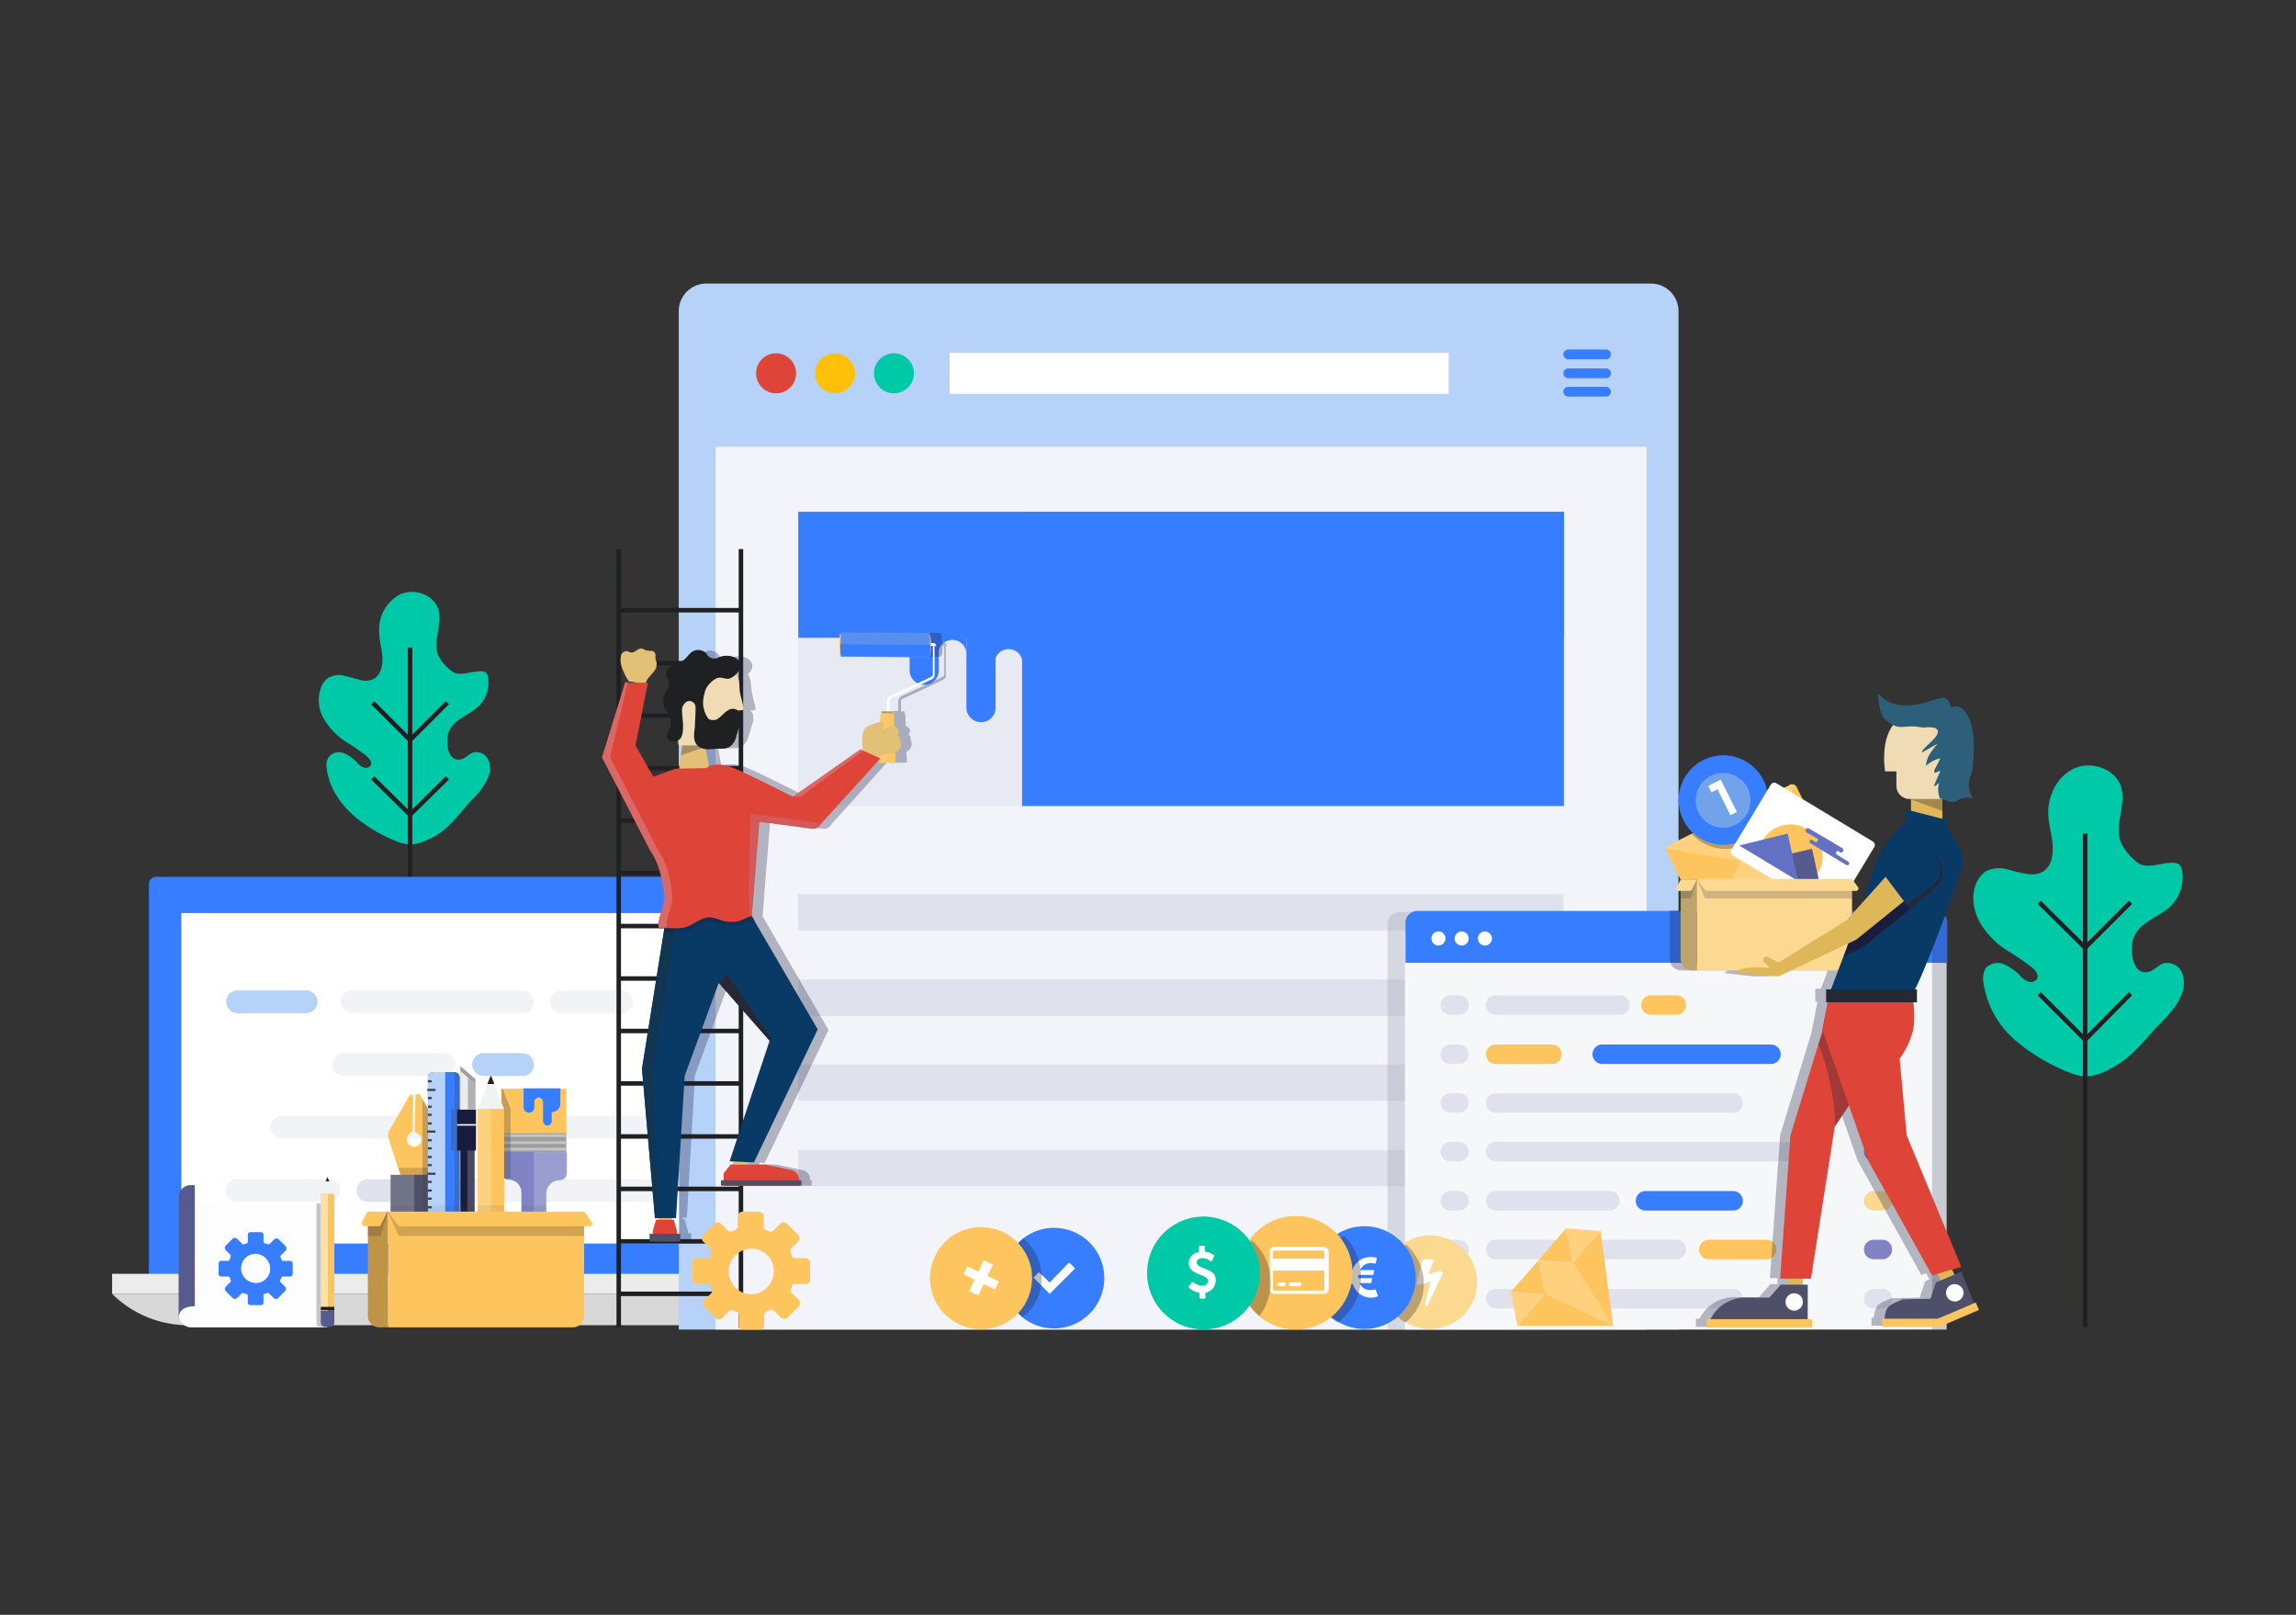 <svg xmlns="http://www.w3.org/2000/svg" xmlns:xlink="http://www.w3.org/1999/xlink" width="512" height="360" viewBox="0 0 512 360">
  <rect x="0" y="0" width="512" height="360" fill="#333333" stroke="none"/>
  <defs>
    <clipPath id="clip-Publish-your-skill-needs">
      <rect width="512" height="360"/>
    </clipPath>
  </defs>
  <g id="Publish-your-skill-needs" clip-path="url(#clip-Publish-your-skill-needs)">
    <g id="Group_2773" data-name="Group 2773" transform="translate(71.08 131.956)">
      <g id="Group_2772" data-name="Group 2772">
        <path id="Path_1852" data-name="Path 1852" d="M62.914,112.1c-.121,0-.241.121-.362.121-3.255,1.567-5.064,1.326-8.2-.121a33.157,33.157,0,0,1-8.32-5.185c-3.135-2.773-5.546-6.39-6.029-10.49a3.349,3.349,0,0,1,.482-2.653,2.907,2.907,0,0,1,3.5-.723A8.039,8.039,0,0,1,47,95.339a3.122,3.122,0,0,0,1.326.844,1.317,1.317,0,0,0,1.447-.482c.482-.723-.362-1.567-.965-2.17A51.641,51.641,0,0,0,44.225,90.4a15.615,15.615,0,0,1-5.064-5.426,8.192,8.192,0,0,1-.241-7.114,4.009,4.009,0,0,1,1.447-1.688,4.743,4.743,0,0,1,3.858-.362c1.326.241,2.532.723,3.858.965,3.135.362,4.341-1.929,4.341-4.823,0-1.929-.723-3.858-.723-5.788A8.923,8.923,0,0,1,56.283,57.6c3.135-1.447,7.355-.121,8.561,3.135,1.206,3.5-1.567,7.476.241,10.852A9.755,9.755,0,0,0,68.1,74.841c1.688,1.085,4.22-.241,6.27-.121a1.8,1.8,0,0,1,1.206.362,1.3,1.3,0,0,1,.362.844,7.207,7.207,0,0,1-2.291,6.752c-2.05,1.929-5.667,2.894-6.511,5.788-.6,1.809-.362,6.39,2.653,5.908,1.085-.121,1.809-1.206,2.894-1.567a2.933,2.933,0,0,1,3.376,1.688,5.073,5.073,0,0,1-.121,3.979,16.2,16.2,0,0,1-3.858,5.185C69.063,107.034,67.014,110.169,62.914,112.1Z" transform="translate(-38.217 -57.017)" fill="#00c9a7"/>
      </g>
      <line id="Line_407" data-name="Line 407" y2="89.465" transform="translate(20.357 12.398)" fill="none" stroke="#1e2022" stroke-miterlimit="10" stroke-width="1"/>
      <path id="Path_1853" data-name="Path 1853" d="M64.839,77.5l-8.32,8.32L48.2,77.5" transform="translate(-36.163 -52.803)" fill="none" stroke="#1e2022" stroke-miterlimit="10" stroke-width="1"/>
      <path id="Path_1854" data-name="Path 1854" d="M64.839,91.4l-8.32,8.2L48.2,91.4" transform="translate(-36.163 -49.944)" fill="none" stroke="#1e2022" stroke-miterlimit="10" stroke-width="1"/>
    </g>
    <g id="Group_2775" data-name="Group 2775" transform="translate(440.047 170.639)">
      <g id="Group_2774" data-name="Group 2774">
        <path id="Path_1855" data-name="Path 1855" d="M374.458,156.862c-.121.121-.241.121-.362.241-4.1,1.929-6.149,1.567-10.128-.241a41.793,41.793,0,0,1-10.128-6.27,21.03,21.03,0,0,1-7.355-13.022,4.944,4.944,0,0,1,.482-3.255,3.654,3.654,0,0,1,4.22-.844,12.09,12.09,0,0,1,3.738,2.773,4.088,4.088,0,0,0,1.688,1.085,1.732,1.732,0,0,0,1.809-.6c.482-.965-.362-2.05-1.206-2.653a58.686,58.686,0,0,0-5.667-3.858,17.991,17.991,0,0,1-6.149-6.632c-1.326-2.773-1.688-6.149-.241-8.8a6,6,0,0,1,1.809-2.05,6.627,6.627,0,0,1,4.823-.482,31.172,31.172,0,0,0,4.823,1.085c3.858.362,5.426-2.291,5.305-5.908,0-2.411-.844-4.7-.965-7.114-.241-4.22,1.809-8.681,5.667-10.49,3.738-1.809,9.043-.121,10.49,3.858,1.447,4.341-1.929,9.164.362,13.263a12.782,12.782,0,0,0,3.617,3.979c2.17,1.326,5.185-.241,7.6-.121a2.423,2.423,0,0,1,1.567.482,2.979,2.979,0,0,1,.482,1.085,8.976,8.976,0,0,1-2.773,8.32c-2.532,2.291-6.993,3.5-8.078,7.114-.723,2.291-.362,7.958,3.255,7.355,1.326-.241,2.291-1.567,3.5-1.929a3.516,3.516,0,0,1,4.1,2.05,6.4,6.4,0,0,1-.121,4.943c-.965,2.532-2.894,4.461-4.7,6.39C382.054,150.592,379.522,154.451,374.458,156.862Z" transform="translate(-344.227 -89.1)" fill="#00c9a7"/>
      </g>
      <line id="Line_408" data-name="Line 408" y2="110.083" transform="translate(24.926 15.193)" fill="none" stroke="#1e2022" stroke-miterlimit="10" stroke-width="1"/>
      <path id="Path_1856" data-name="Path 1856" d="M376.777,114.4l-10.128,10.128L356.4,114.4" transform="translate(-341.723 -83.894)" fill="none" stroke="#1e2022" stroke-miterlimit="10" stroke-width="1"/>
      <path id="Path_1857" data-name="Path 1857" d="M376.777,131.3l-10.128,10.249L356.4,131.3" transform="translate(-341.723 -80.418)" fill="none" stroke="#1e2022" stroke-miterlimit="10" stroke-width="1"/>
    </g>
    <g id="buildingSite_79_" transform="translate(25 195.478)">
      <path id="buildingSite_802_" d="M148.232,198.683H6.8V111.267A1.6,1.6,0,0,1,8.367,109.7H146.785a1.6,1.6,0,0,1,1.567,1.567v87.416Z" transform="translate(1.399 -109.7)" fill="#377dff"/>
      <rect id="buildingSite_799_" width="126.964" height="73.67" transform="translate(15.433 8.078)" fill="#fff"/>
      <path id="buildingSite_76_" d="M157.951,186.8H0a24.09,24.09,0,0,0,17,6.993h124.07a24.235,24.235,0,0,0,16.88-6.993Z" transform="translate(0 -93.838)" fill="#d8d8d8"/>
      <rect id="buildingSite_75_" width="157.951" height="4.461" transform="translate(0 88.501)" fill="#ececec"/>
      <path id="buildingSite_77_" d="M77.139,186.411H57.606a1.208,1.208,0,0,1-1.206-1.206h0A1.208,1.208,0,0,1,57.606,184H77.139a1.208,1.208,0,0,1,1.206,1.206h0A1.3,1.3,0,0,1,77.139,186.411Z" transform="translate(11.603 -94.414)" fill="#d8d8d8"/>
      <path id="buildingSite_80_" d="M38.824,135.764H23.632a2.547,2.547,0,0,1-2.532-2.532h0a2.547,2.547,0,0,1,2.532-2.532H38.945a2.547,2.547,0,0,1,2.532,2.532h0A2.575,2.575,0,0,1,38.824,135.764Z" transform="translate(4.341 -105.38)" fill="#b7d2f9"/>
      <path id="buildingSite_84_" d="M65.659,147.364H43.232a2.547,2.547,0,0,1-2.532-2.532h0a2.547,2.547,0,0,1,2.532-2.532H65.659a2.547,2.547,0,0,1,2.532,2.532h0A2.547,2.547,0,0,1,65.659,147.364Z" transform="translate(8.373 -102.993)" fill="#f2f3f7"/>
      <path id="buildingSite_87_" d="M77.813,147.364H69.132a2.547,2.547,0,0,1-2.532-2.532h0a2.547,2.547,0,0,1,2.532-2.532h8.681a2.547,2.547,0,0,1,2.532,2.532h0A2.4,2.4,0,0,1,77.813,147.364Z" transform="translate(13.702 -102.993)" fill="#b7d2f9"/>
      <path id="buildingSite_85_" d="M68,158.964H31.832a2.547,2.547,0,0,1-2.532-2.532h0a2.547,2.547,0,0,1,2.532-2.532H68a2.547,2.547,0,0,1,2.532,2.532h0A2.547,2.547,0,0,1,68,158.964Z" transform="translate(6.028 -100.607)" fill="#f2f3f7"/>
      <path id="buildingSite_88_" d="M69.932,158.964h48.229a2.547,2.547,0,0,0,2.532-2.532h0a2.547,2.547,0,0,0-2.532-2.532H69.932a2.547,2.547,0,0,0-2.532,2.532h0A2.472,2.472,0,0,0,69.932,158.964Z" transform="translate(13.866 -100.607)" fill="#f2f3f7"/>
      <path id="buildingSite_86_" d="M44.029,170.664h-20.5A2.547,2.547,0,0,1,21,168.132h0a2.547,2.547,0,0,1,2.532-2.532h20.5a2.547,2.547,0,0,1,2.532,2.532h0A2.471,2.471,0,0,1,44.029,170.664Z" transform="translate(4.32 -98.2)" fill="#f2f3f7"/>
      <path id="buildingSite_89_" d="M47.732,170.664h6.632a2.547,2.547,0,0,0,2.532-2.532h0a2.547,2.547,0,0,0-2.532-2.532H47.732a2.547,2.547,0,0,0-2.532,2.532h0A2.547,2.547,0,0,0,47.732,170.664Z" transform="translate(9.299 -98.2)" fill="#dfe2ec"/>
      <path id="buildingSite_90_" d="M60.332,170.664h49.8a2.547,2.547,0,0,0,2.532-2.532h0a2.547,2.547,0,0,0-2.532-2.532h-49.8a2.547,2.547,0,0,0-2.532,2.532h0A2.63,2.63,0,0,0,60.332,170.664Z" transform="translate(11.891 -98.2)" fill="#f2f3f7"/>
      <path id="buildingSite_83_" d="M82.813,135.764H44.832a2.547,2.547,0,0,1-2.532-2.532h0a2.547,2.547,0,0,1,2.532-2.532H82.813a2.547,2.547,0,0,1,2.532,2.532h0A2.4,2.4,0,0,1,82.813,135.764Z" transform="translate(8.702 -105.38)" fill="#f2f3f7"/>
      <path id="buildingSite_91_" d="M83.532,135.764H96.916a2.547,2.547,0,0,0,2.532-2.532h0a2.547,2.547,0,0,0-2.532-2.532H83.532A2.547,2.547,0,0,0,81,133.232h0A2.472,2.472,0,0,0,83.532,135.764Z" transform="translate(16.664 -105.38)" fill="#f2f3f7"/>
    </g>
    <g id="Group_2779" data-name="Group 2779" transform="translate(151.361 63.209)">
      <path id="Path_1858" data-name="Path 1858" d="M327.86,233.188H104.8V6.149A6.175,6.175,0,0,1,110.949,0H321.59a6.175,6.175,0,0,1,6.149,6.149V233.188Z" transform="translate(-104.8)" fill="#b7d2f9"/>
      <rect id="Rectangle_1965" data-name="Rectangle 1965" width="207.627" height="196.775" transform="translate(8.199 36.413)" fill="#f3f4f9"/>
      <rect id="Rectangle_1966" data-name="Rectangle 1966" width="170.611" height="65.592" transform="translate(26.647 50.882)" fill="#e7eaf3"/>
      <rect id="Rectangle_1967" data-name="Rectangle 1967" width="120.814" height="65.592" transform="translate(76.564 50.882)" fill="#377dff"/>
      <rect id="Rectangle_1968" data-name="Rectangle 1968" width="170.732" height="28.094" transform="translate(26.647 50.882)" fill="#377dff"/>
      <path id="Path_1859" data-name="Path 1859" d="M161.255,85.894h0A3.242,3.242,0,0,1,158,82.638V61.055a3.242,3.242,0,0,1,3.255-3.255h0a3.242,3.242,0,0,1,3.255,3.255V82.638A3.242,3.242,0,0,1,161.255,85.894Z" transform="translate(-93.855 11.891)" fill="#377dff"/>
      <path id="Path_1860" data-name="Path 1860" d="M150.755,77.533h0a3.242,3.242,0,0,1-3.255-3.255V61.255A3.242,3.242,0,0,1,150.755,58h0a3.242,3.242,0,0,1,3.255,3.255V74.277A3.242,3.242,0,0,1,150.755,77.533Z" transform="translate(-96.015 11.932)" fill="#377dff"/>
      <path id="Path_1861" data-name="Path 1861" d="M156.055,54.7a3.242,3.242,0,0,0-3.255,3.255V71.219a3.137,3.137,0,0,1,6.27,0V57.955A3.046,3.046,0,0,0,156.055,54.7Z" transform="translate(-94.925 11.253)" fill="#377dff"/>
      <path id="Path_1862" data-name="Path 1862" d="M166.455,56.4a3.242,3.242,0,0,0-3.255,3.255V72.919a3.137,3.137,0,0,1,6.27,0V59.535A2.942,2.942,0,0,0,166.455,56.4Z" transform="translate(-92.785 11.603)" fill="#377dff"/>
      <rect id="Rectangle_1969" data-name="Rectangle 1969" width="111.289" height="9.164" transform="translate(60.407 15.433)" fill="#fff"/>
      <g id="Group_2778" data-name="Group 2778" transform="translate(197.258 14.71)">
        <path id="Path_1863" data-name="Path 1863" d="M277.925,14.37h-8.44a1.081,1.081,0,0,1-1.085-1.085h0a1.081,1.081,0,0,1,1.085-1.085h8.44a1.081,1.081,0,0,1,1.085,1.085h0A1.081,1.081,0,0,1,277.925,14.37Z" transform="translate(-268.4 -12.2)" fill="#377dff"/>
        <path id="Path_1864" data-name="Path 1864" d="M277.925,17.87h-8.44a1.081,1.081,0,0,1-1.085-1.085h0a1.081,1.081,0,0,1,1.085-1.085h8.44a1.081,1.081,0,0,1,1.085,1.085h0A1.081,1.081,0,0,1,277.925,17.87Z" transform="translate(-268.4 -11.48)" fill="#377dff"/>
        <path id="Path_1865" data-name="Path 1865" d="M277.925,21.27h-8.44a1.081,1.081,0,0,1-1.085-1.085h0a1.081,1.081,0,0,1,1.085-1.085h8.44a1.081,1.081,0,0,1,1.085,1.085h0A1.081,1.081,0,0,1,277.925,21.27Z" transform="translate(-268.4 -10.78)" fill="#377dff"/>
      </g>
      <circle id="Ellipse_56" data-name="Ellipse 56" cx="4.461" cy="4.461" r="4.461" transform="translate(17.242 15.554)" fill="#de4437"/>
      <circle id="Ellipse_57" data-name="Ellipse 57" cx="4.461" cy="4.461" r="4.461" transform="translate(30.384 15.554)" fill="#ffc107"/>
      <circle id="Ellipse_58" data-name="Ellipse 58" cx="4.461" cy="4.461" r="4.461" transform="translate(43.527 15.554)" fill="#00c9a7"/>
      <rect id="Rectangle_1970" data-name="Rectangle 1970" width="170.611" height="8.078" transform="translate(26.647 136.127)" fill="#dfe2ec"/>
      <rect id="Rectangle_1971" data-name="Rectangle 1971" width="170.611" height="8.078" transform="translate(26.647 155.178)" fill="#dfe2ec"/>
      <rect id="Rectangle_1972" data-name="Rectangle 1972" width="170.611" height="8.078" transform="translate(26.647 174.108)" fill="#dfe2ec"/>
      <rect id="Rectangle_1973" data-name="Rectangle 1973" width="170.611" height="8.078" transform="translate(26.647 193.158)" fill="#dfe2ec"/>
    </g>
    <g id="Group_2781" data-name="Group 2781" transform="translate(137.977 122.41)">
      <line id="Line_409" data-name="Line 409" y2="173.505" fill="none" stroke="#1e2022" stroke-miterlimit="10" stroke-width="1"/>
      <line id="Line_410" data-name="Line 410" y2="173.505" transform="translate(27.25)" fill="none" stroke="#1e2022" stroke-miterlimit="10" stroke-width="1"/>
      <line id="Line_411" data-name="Line 411" x2="27.25" transform="translate(0 25.441)" fill="none" stroke="#1e2022" stroke-miterlimit="10" stroke-width="1"/>
      <line id="Line_412" data-name="Line 412" x2="27.25" transform="translate(0 13.625)" fill="none" stroke="#1e2022" stroke-miterlimit="10" stroke-width="1"/>
      <line id="Line_413" data-name="Line 413" x2="27.25" transform="translate(0 37.137)" fill="none" stroke="#1e2022" stroke-miterlimit="10" stroke-width="1"/>
      <line id="Line_414" data-name="Line 414" x2="27.25" transform="translate(0 48.832)" fill="none" stroke="#1e2022" stroke-miterlimit="10" stroke-width="1"/>
      <line id="Line_415" data-name="Line 415" x2="27.25" transform="translate(0 60.528)" fill="none" stroke="#1e2022" stroke-miterlimit="10" stroke-width="1"/>
      <line id="Line_416" data-name="Line 416" x2="27.25" transform="translate(0 72.223)" fill="none" stroke="#1e2022" stroke-miterlimit="10" stroke-width="1"/>
      <line id="Line_417" data-name="Line 417" x2="27.25" transform="translate(0 84.039)" fill="none" stroke="#1e2022" stroke-miterlimit="10" stroke-width="1"/>
      <line id="Line_418" data-name="Line 418" x2="27.25" transform="translate(0 95.735)" fill="none" stroke="#1e2022" stroke-miterlimit="10" stroke-width="1"/>
      <line id="Line_419" data-name="Line 419" x2="27.25" transform="translate(0 107.431)" fill="none" stroke="#1e2022" stroke-miterlimit="10" stroke-width="1"/>
      <line id="Line_420" data-name="Line 420" x2="27.25" transform="translate(0 119.126)" fill="none" stroke="#1e2022" stroke-miterlimit="10" stroke-width="1"/>
      <line id="Line_421" data-name="Line 421" x2="27.25" transform="translate(0 130.942)" fill="none" stroke="#1e2022" stroke-miterlimit="10" stroke-width="1"/>
      <line id="Line_422" data-name="Line 422" x2="27.25" transform="translate(0 142.638)" fill="none" stroke="#1e2022" stroke-miterlimit="10" stroke-width="1"/>
      <line id="Line_423" data-name="Line 423" x2="27.25" transform="translate(0 154.334)" fill="none" stroke="#1e2022" stroke-miterlimit="10" stroke-width="1"/>
      <line id="Line_424" data-name="Line 424" x2="27.25" transform="translate(0 166.029)" fill="none" stroke="#1e2022" stroke-miterlimit="10" stroke-width="1"/>
    </g>
    <g id="buildingSite_334_" transform="translate(80.682 237.679)">
      <g id="buildingSite_404_" transform="translate(5.86 6.27)">
        <path id="buildingSite_408_" d="M56.9,169.674h2.411l3.376-10.128a2.366,2.366,0,0,0-.121-1.809L58.106,149.9h-.965l-.121,8.44c.121.121.844.362.965.482a1.62,1.62,0,1,1-2.291,0,2.522,2.522,0,0,1,.723-.482l.241-8.32h-.723l-4.582,7.837a2.409,2.409,0,0,0-.241,1.809l3.255,10.128Z" transform="translate(-51.04 -149.9)" fill="#fec55e"/>
        <path id="buildingSite_407_" d="M54.085,166.876h4.823l1.085-3.376H53Z" transform="translate(-50.637 -147.102)" fill="#231f20" opacity="0.2"/>
        <rect id="buildingSite_406_" width="10.61" height="19.171" transform="translate(0.554 17.965)" fill="#717386"/>
        <rect id="buildingSite_405_" width="5.305" height="19.171" transform="translate(5.86 17.965)" fill="#4d5068"/>
      </g>
      <g id="buildingSite_392_" transform="translate(31.011 4.943)">
        <path id="buildingSite_401_" d="M72,160.6v4.582a1.6,1.6,0,0,0,1.567,1.567,2.985,2.985,0,0,1,3.014,3.014v12.419a2.717,2.717,0,1,0,5.426-.121V169.884a2.985,2.985,0,0,1,3.014-3.014,1.6,1.6,0,0,0,1.567-1.567v-4.7Zm6.27,21.341a.965.965,0,1,1,.965.965A1.037,1.037,0,0,1,78.27,181.941Z" transform="translate(-71.879 -146.372)" fill="#9a9dd0"/>
        <rect id="buildingSite_400_" width="14.469" height="10.49" transform="translate(0.121 0.121)" fill="#fec55e"/>
        <rect id="buildingSite_399_" width="5.788" height="10.49" transform="translate(0.121 0.121)" fill="#fec55e"/>
        <rect id="buildingSite_398_" width="14.469" height="4.22" transform="translate(0.121 10.008)" fill="#9e9e9e"/>
        <rect id="buildingSite_397_" width="14.469" height="0.603" transform="translate(0.121 10.249)" fill="#c5c5c5"/>
        <rect id="buildingSite_396_" width="14.469" height="0.603" transform="translate(0.121 11.816)" fill="#c5c5c5"/>
        <rect id="buildingSite_395_" width="14.469" height="0.603" transform="translate(0.121 13.263)" fill="#c5c5c5"/>
        <path id="buildingSite_394_" d="M79.255,160.6v20.377a.965.965,0,0,0,0,1.929v1.929a2.729,2.729,0,0,1-2.773-2.773V169.643a2.985,2.985,0,0,0-3.014-3.014,1.6,1.6,0,0,1-1.567-1.567V160.6Z" transform="translate(-71.9 -146.372)" fill="#8184c4"/>
        <path id="buildingSite_393_" d="M76.1,148.921v4.1a1.208,1.208,0,0,0,1.206,1.206h0a1.208,1.208,0,0,0,1.206-1.206v-1.206a1.037,1.037,0,0,1,.965-.965h0a1.037,1.037,0,0,1,.965.965v4.341a1.037,1.037,0,0,0,.965.965h0a1.037,1.037,0,0,0,.965-.965v-2.05h0a1.9,1.9,0,0,0,1.929-1.929V148.8H76.1S76.1,148.921,76.1,148.921Z" transform="translate(-71.036 -148.8)" fill="#377dff"/>
      </g>
      <path id="buildingSite_391_" d="M72,148.9v18.448a1.6,1.6,0,0,0,1.567,1.567h.482V153.361l-1.688-4.341L72,148.9Z" transform="translate(-40.868 -143.836)" fill="#414042" opacity="0.3"/>
      <g id="buildingSite_384_" transform="translate(25.826 2.17)">
        <rect id="buildingSite_390_" width="5.908" height="29.42" transform="translate(0 7.355)" fill="#fec55e"/>
        <path id="buildingSite_389_" d="M73.608,178.2H67.7v1.688a1.466,1.466,0,0,0,1.447,1.447h3.135a1.466,1.466,0,0,0,1.447-1.447l-.121-1.688Z" transform="translate(-67.579 -139.978)" fill="#fec55e"/>
        <rect id="buildingSite_388_" width="5.908" height="1.447" transform="translate(0 36.775)" fill="#212121"/>
        <rect id="buildingSite_387_" width="3.014" height="29.42" transform="translate(0 7.355)" fill="#fed17e"/>
        <path id="buildingSite_386_" d="M70.373,146.931,67.6,153.8h5.908l-2.773-6.873C70.735,146.69,70.494,146.69,70.373,146.931Z" transform="translate(-67.6 -146.449)" fill="#f1f2f2"/>
        <path id="buildingSite_385_" d="M70.123,146.5l-.723,1.809h1.567l-.723-1.809Z" transform="translate(-67.23 -146.5)" fill="#212121"/>
      </g>
      <path id="buildingSite_383_" d="M58.606,167.68l2.773-8.2a2.366,2.366,0,0,0-.121-1.809L57.4,150.8h0v35.689a1.338,1.338,0,0,0,1.326,1.326h2.291V168.645H58.606Z" transform="translate(-43.872 -143.445)" fill="#414042" opacity="0.3"/>
      <g id="buildingSite_359_" transform="translate(14.613 1.326)">
        <path id="buildingSite_382_" d="M59.606,145.8h4.7a1.208,1.208,0,0,1,1.206,1.206v39.669a1.208,1.208,0,0,1-1.206,1.206h-4.7a1.208,1.208,0,0,1-1.206-1.206V147.006A1.208,1.208,0,0,1,59.606,145.8Z" transform="translate(-58.279 -145.8)" fill="#377dff"/>
        <path id="buildingSite_381_" d="M59.726,145.8h2.532v42.08H59.726a1.338,1.338,0,0,1-1.326-1.326V147.126A1.338,1.338,0,0,1,59.726,145.8Z" transform="translate(-58.279 -145.8)" fill="#b7d2f9"/>
        <rect id="buildingSite_380_" width="0.844" height="0.482" transform="translate(0.121 39.186)" fill="#414042"/>
        <rect id="buildingSite_379_" width="0.844" height="0.482" transform="translate(0.121 37.378)" fill="#414042"/>
        <rect id="buildingSite_378_" width="0.844" height="0.482" transform="translate(0.121 35.448)" fill="#414042"/>
        <rect id="buildingSite_377_" width="0.844" height="0.482" transform="translate(0.121 33.64)" fill="#414042"/>
        <rect id="buildingSite_376_" width="1.809" height="0.482" transform="translate(0 31.711)" fill="#414042"/>
        <rect id="buildingSite_375_" width="0.844" height="0.482" transform="translate(0.121 29.902)" fill="#414042"/>
        <rect id="buildingSite_374_" width="0.844" height="0.482" transform="translate(0.121 27.973)" fill="#414042"/>
        <rect id="buildingSite_373_" width="0.844" height="0.482" transform="translate(0.121 26.164)" fill="#414042"/>
        <rect id="buildingSite_372_" width="0.844" height="0.482" transform="translate(0.121 24.235)" fill="#414042"/>
        <rect id="buildingSite_371_" width="1.809" height="0.482" transform="translate(0 22.427)" fill="#414042"/>
        <rect id="buildingSite_370_" width="0.844" height="0.482" transform="translate(0.121 20.497)" fill="#414042"/>
        <rect id="buildingSite_369_" width="0.844" height="0.482" transform="translate(0.121 18.689)" fill="#414042"/>
        <rect id="buildingSite_368_" width="0.844" height="0.482" transform="translate(0.121 16.76)" fill="#414042"/>
        <rect id="buildingSite_367_" width="0.844" height="0.482" transform="translate(0.121 14.951)" fill="#414042"/>
        <rect id="buildingSite_366_" width="1.809" height="0.482" transform="translate(0 13.022)" fill="#414042"/>
        <rect id="buildingSite_365_" width="0.844" height="0.482" transform="translate(0.121 11.213)" fill="#414042"/>
        <rect id="buildingSite_364_" width="0.844" height="0.482" transform="translate(0.121 9.284)" fill="#414042"/>
        <rect id="buildingSite_363_" width="0.844" height="0.482" transform="translate(0.121 7.476)" fill="#414042"/>
        <rect id="buildingSite_362_" width="0.844" height="0.482" transform="translate(0.121 5.546)" fill="#414042"/>
        <rect id="buildingSite_361_" width="1.809" height="0.482" transform="translate(0 3.738)" fill="#414042"/>
        <rect id="buildingSite_360_" width="0.844" height="0.482" transform="translate(0.121 1.809)" fill="#414042"/>
      </g>
      <path id="buildingSite_358_" d="M63.423,145.8v8.32H62.7v9.164h.723v24.6a1.239,1.239,0,0,0,1.206-1.326V147.126A1.314,1.314,0,0,0,63.423,145.8Z" transform="translate(-42.782 -144.474)" fill="#414042" opacity="0.3"/>
      <g id="buildingSite_349_" transform="translate(21.245)">
        <rect id="buildingSite_357_" width="3.135" height="24.959" transform="translate(0.723 18.448)" fill="#191c3c"/>
        <rect id="buildingSite_356_" width="1.567" height="24.959" transform="translate(2.291 18.448)" fill="#474963"/>
        <rect id="buildingSite_355_" width="4.22" height="5.908" transform="translate(0 12.901)" fill="#191c3c"/>
        <rect id="buildingSite_354_" width="4.22" height="0.362" transform="translate(0 12.901)" fill="#fff"/>
        <rect id="buildingSite_353_" width="4.22" height="3.255" transform="translate(0 9.646)" fill="#191c3c"/>
        <path id="buildingSite_352_" d="M67.776,147.594,64.4,144.7v9.646h3.376Z" transform="translate(-63.677 -144.7)" fill="#9e9e9e"/>
        <path id="buildingSite_351_" d="M64.4,145.6v8.561h3.376v-5.667Z" transform="translate(-63.677 -144.515)" fill="#ececec"/>
        <path id="buildingSite_350_" d="M65.8,153.914h1.688v-5.667L65.8,146.8Z" transform="translate(-63.389 -144.268)" fill="#b1b1b1"/>
      </g>
      <g id="buildingSite_342_" transform="translate(6.414 30.987)" opacity="0.3">
        <path id="buildingSite_348_" d="M59.82,182.8h5.908a1.1,1.1,0,0,0,.844-.362v-.121c.121-.121.121-.241.241-.362a.725.725,0,0,0,.121-.482V170.5H51.5v12.3h8.32Z" transform="translate(-51.5 -170.379)" fill="#414042" opacity="0.3"/>
        <path id="buildingSite_347_" d="M67.6,181.252a1.6,1.6,0,0,0,1.567,1.567h2.894a1.6,1.6,0,0,0,1.567-1.567V170.4H67.721v10.852Z" transform="translate(-48.188 -170.4)" fill="#414042" opacity="0.3"/>
        <path id="buildingSite_346_" d="M67.535,182.8V170.5H64.4v12.3h3.135Z" transform="translate(-48.846 -170.379)" fill="#414042" opacity="0.3"/>
        <path id="buildingSite_343_" d="M75.7,170.5v9.646a1.087,1.087,0,0,0,.121.6c0,.121,0,.121.121.241,0,.121,0,.241.121.241a.421.421,0,0,0,.121.241l.121.121c.121.121.121.241.241.362l.121.121c.121.121.241.241.362.241h0a2.906,2.906,0,0,0,1.809.482,2.779,2.779,0,0,0,2.411-2.894v-9.4Zm2.773,10.369a.965.965,0,1,1,.965-.965A.951.951,0,0,1,78.473,180.869Z" transform="translate(-46.521 -170.379)" fill="#414042" opacity="0.3"/>
      </g>
      <g id="buildingSite_335_" transform="translate(0 32.434)">
        <path id="buildingSite_341_" d="M92.236,197.4H51V171.6H94.768v23.271A2.547,2.547,0,0,1,92.236,197.4Z" transform="translate(-45.189 -171.6)" fill="#fec55e"/>
        <path id="buildingSite_340_" d="M49.832,197.4h1.929V171.6H47.3v23.271A2.547,2.547,0,0,0,49.832,197.4Z" transform="translate(-45.95 -171.6)" fill="#bf9447"/>
        <path id="buildingSite_339_" d="M47.3,177.026h2.894l1.567-5.426L47.3,172.685Z" transform="translate(-45.95 -171.6)" fill="#231f20" opacity="0.2"/>
        <path id="buildingSite_338_" d="M46.807,174.855h3.135c.241,0,.482-.121.482-.362l1.447-2.894H47.41L46.2,174.011A.708.708,0,0,0,46.807,174.855Z" transform="translate(-46.18 -171.6)" fill="#fec55e"/>
        <path id="buildingSite_337_" d="M94.768,177.026v-4.341L51,171.6l2.411,5.426Z" transform="translate(-45.189 -171.6)" fill="#231f20" opacity="0.2"/>
        <path id="buildingSite_336_" d="M95.974,174.855H53.653a.626.626,0,0,1-.482-.241L51,171.6H94.768l1.688,2.291A.57.57,0,0,1,95.974,174.855Z" transform="translate(-45.189 -171.6)" fill="#fec55e"/>
      </g>
    </g>
    <path id="Path_1866" data-name="Path 1866" d="M349.6,116.2H238.432a2.575,2.575,0,0,0-2.532,2.653v90.43H352.132V118.973A2.608,2.608,0,0,0,349.6,116.2Z" transform="translate(73.531 87.115)" fill="#8c98a4" opacity="0.3"/>
    <g id="Group_2783" data-name="Group 2783" transform="translate(313.289 203.074)">
      <path id="buildingSite_333_" d="M360.035,209.262H239.1V121.605a5.352,5.352,0,0,1,5.305-5.305h110.2a5.352,5.352,0,0,1,5.305,5.305v87.657Z" transform="translate(-239.1 -115.938)" fill="#f5f7f9"/>
      <path id="buildingSite_332_" d="M360.014,127.575v-8.922A2.676,2.676,0,0,0,357.362,116H241.853a2.676,2.676,0,0,0-2.653,2.653v8.922Z" transform="translate(-239.079 -116)" fill="#377dff"/>
      <path id="buildingSite_331_" d="M247.135,121.367a1.567,1.567,0,1,1-1.567-1.567A1.52,1.52,0,0,1,247.135,121.367Z" transform="translate(-238.092 -115.218)" fill="#fff"/>
      <path id="buildingSite_330_" d="M251.435,121.367a1.567,1.567,0,1,1-1.567-1.567A1.6,1.6,0,0,1,251.435,121.367Z" transform="translate(-237.207 -115.218)" fill="#fff"/>
      <path id="buildingSite_329_" d="M255.735,121.367a1.567,1.567,0,1,1-1.567-1.567A1.6,1.6,0,0,1,255.735,121.367Z" transform="translate(-236.323 -115.218)" fill="#fff"/>
      <path id="buildingSite_328_" d="M337.776,116.3H334.4a2.676,2.676,0,0,1,2.653,2.653v90.309h3.376V118.953A2.676,2.676,0,0,0,337.776,116.3Z" transform="translate(-219.494 -115.938)" fill="#191c3c" opacity="0.2"/>
      <path id="Path_1867" data-name="Path 1867" d="M249.8,135.941H247.87a2.161,2.161,0,0,1-2.17-2.17h0a2.161,2.161,0,0,1,2.17-2.17H249.8a2.161,2.161,0,0,1,2.17,2.17h0A2.161,2.161,0,0,1,249.8,135.941Z" transform="translate(-237.742 -112.791)" fill="#dfe2ec"/>
      <path id="Path_1868" data-name="Path 1868" d="M249.8,145.041H247.87a2.161,2.161,0,0,1-2.17-2.17h0a2.161,2.161,0,0,1,2.17-2.17H249.8a2.161,2.161,0,0,1,2.17,2.17h0A2.161,2.161,0,0,1,249.8,145.041Z" transform="translate(-237.742 -110.918)" fill="#dfe2ec"/>
      <path id="Path_1869" data-name="Path 1869" d="M249.8,154.041H247.87a2.161,2.161,0,0,1-2.17-2.17h0a2.161,2.161,0,0,1,2.17-2.17H249.8a2.161,2.161,0,0,1,2.17,2.17h0A2.161,2.161,0,0,1,249.8,154.041Z" transform="translate(-237.742 -109.067)" fill="#dfe2ec"/>
      <path id="Path_1870" data-name="Path 1870" d="M249.8,163.041H247.87a2.161,2.161,0,0,1-2.17-2.17h0a2.161,2.161,0,0,1,2.17-2.17H249.8a2.161,2.161,0,0,1,2.17,2.17h0A2.161,2.161,0,0,1,249.8,163.041Z" transform="translate(-237.742 -107.215)" fill="#dfe2ec"/>
      <path id="Path_1871" data-name="Path 1871" d="M249.8,172.141H247.87a2.161,2.161,0,0,1-2.17-2.17h0a2.161,2.161,0,0,1,2.17-2.17H249.8a2.161,2.161,0,0,1,2.17,2.17h0A2.161,2.161,0,0,1,249.8,172.141Z" transform="translate(-237.742 -105.343)" fill="#dfe2ec"/>
      <path id="Path_1872" data-name="Path 1872" d="M249.8,181.141H247.87a2.161,2.161,0,0,1-2.17-2.17h0a2.161,2.161,0,0,1,2.17-2.17H249.8a2.161,2.161,0,0,1,2.17,2.17h0A2.161,2.161,0,0,1,249.8,181.141Z" transform="translate(-237.742 -103.492)" fill="#dfe2ec"/>
      <path id="Path_1873" data-name="Path 1873" d="M249.8,190.241H247.87a2.161,2.161,0,0,1-2.17-2.17h0a2.161,2.161,0,0,1,2.17-2.17H249.8a2.161,2.161,0,0,1,2.17,2.17h0A2.161,2.161,0,0,1,249.8,190.241Z" transform="translate(-237.742 -101.619)" fill="#dfe2ec"/>
      <path id="Path_1874" data-name="Path 1874" d="M328.1,135.941H326.17a2.161,2.161,0,0,1-2.17-2.17h0a2.161,2.161,0,0,1,2.17-2.17H328.1a2.161,2.161,0,0,1,2.17,2.17h0A2.161,2.161,0,0,1,328.1,135.941Z" transform="translate(-221.633 -112.791)" fill="#dfe2ec"/>
      <path id="Path_1875" data-name="Path 1875" d="M328.1,145.041H326.17a2.161,2.161,0,0,1-2.17-2.17h0a2.161,2.161,0,0,1,2.17-2.17H328.1a2.161,2.161,0,0,1,2.17,2.17h0A2.161,2.161,0,0,1,328.1,145.041Z" transform="translate(-221.633 -110.918)" fill="#8184c4"/>
      <path id="Path_1876" data-name="Path 1876" d="M328.1,154.041H326.17a2.161,2.161,0,0,1-2.17-2.17h0a2.161,2.161,0,0,1,2.17-2.17H328.1a2.161,2.161,0,0,1,2.17,2.17h0A2.161,2.161,0,0,1,328.1,154.041Z" transform="translate(-221.633 -109.067)" fill="#fcd991"/>
      <path id="Path_1877" data-name="Path 1877" d="M328.1,163.041H326.17a2.161,2.161,0,0,1-2.17-2.17h0a2.161,2.161,0,0,1,2.17-2.17H328.1a2.161,2.161,0,0,1,2.17,2.17h0A2.161,2.161,0,0,1,328.1,163.041Z" transform="translate(-221.633 -107.215)" fill="#8184c4"/>
      <path id="Path_1878" data-name="Path 1878" d="M328.1,172.141H326.17a2.161,2.161,0,0,1-2.17-2.17h0a2.161,2.161,0,0,1,2.17-2.17H328.1a2.161,2.161,0,0,1,2.17,2.17h0A2.161,2.161,0,0,1,328.1,172.141Z" transform="translate(-221.633 -105.343)" fill="#fcd991"/>
      <path id="Path_1879" data-name="Path 1879" d="M328.1,181.141H326.17a2.161,2.161,0,0,1-2.17-2.17h0a2.161,2.161,0,0,1,2.17-2.17H328.1a2.161,2.161,0,0,1,2.17,2.17h0A2.161,2.161,0,0,1,328.1,181.141Z" transform="translate(-221.633 -103.492)" fill="#8184c4"/>
      <path id="Path_1880" data-name="Path 1880" d="M328.1,190.241H326.17a2.161,2.161,0,0,1-2.17-2.17h0a2.161,2.161,0,0,1,2.17-2.17H328.1a2.161,2.161,0,0,1,2.17,2.17h0A2.161,2.161,0,0,1,328.1,190.241Z" transform="translate(-221.633 -101.619)" fill="#dfe2ec"/>
      <path id="Path_1881" data-name="Path 1881" d="M284.023,135.941H256.17a2.161,2.161,0,0,1-2.17-2.17h0a2.161,2.161,0,0,1,2.17-2.17h27.852a2.161,2.161,0,0,1,2.17,2.17h0A2.161,2.161,0,0,1,284.023,135.941Z" transform="translate(-236.035 -112.791)" fill="#dfe2ec"/>
      <path id="Path_1882" data-name="Path 1882" d="M284.97,135.941h5.667a2.161,2.161,0,0,0,2.17-2.17h0a2.161,2.161,0,0,0-2.17-2.17H284.97a2.161,2.161,0,0,0-2.17,2.17h0A2.161,2.161,0,0,0,284.97,135.941Z" transform="translate(-230.11 -112.791)" fill="#fec55e"/>
      <path id="Path_1883" data-name="Path 1883" d="M268.81,145.041H256.27a2.161,2.161,0,0,1-2.17-2.17h0a2.161,2.161,0,0,1,2.17-2.17h12.54a2.161,2.161,0,0,1,2.17,2.17h0A2.161,2.161,0,0,1,268.81,145.041Z" transform="translate(-236.014 -110.918)" fill="#fec55e"/>
      <path id="Path_1884" data-name="Path 1884" d="M275.97,145.041h37.619a2.161,2.161,0,0,0,2.17-2.17h0a2.161,2.161,0,0,0-2.17-2.17H275.97a2.161,2.161,0,0,0-2.17,2.17h0A2.161,2.161,0,0,0,275.97,145.041Z" transform="translate(-231.961 -110.918)" fill="#377dff"/>
      <path id="Path_1885" data-name="Path 1885" d="M309.2,154.041H256.27a2.161,2.161,0,0,1-2.17-2.17h0a2.161,2.161,0,0,1,2.17-2.17H309.2a2.161,2.161,0,0,1,2.17,2.17h0A2.161,2.161,0,0,1,309.2,154.041Z" transform="translate(-236.014 -109.067)" fill="#dfe2ec"/>
      <path id="Path_1886" data-name="Path 1886" d="M320.9,163.041H256.27a2.161,2.161,0,0,1-2.17-2.17h0a2.161,2.161,0,0,1,2.17-2.17H320.9a2.161,2.161,0,0,1,2.17,2.17h0A2.161,2.161,0,0,1,320.9,163.041Z" transform="translate(-236.014 -107.215)" fill="#dfe2ec"/>
      <path id="Path_1887" data-name="Path 1887" d="M303.5,172.141H283.97a2.161,2.161,0,0,1-2.17-2.17h0a2.161,2.161,0,0,1,2.17-2.17H303.5a2.161,2.161,0,0,1,2.17,2.17h0A2.161,2.161,0,0,1,303.5,172.141Z" transform="translate(-230.315 -105.343)" fill="#377dff"/>
      <path id="Path_1888" data-name="Path 1888" d="M281.711,172.141H256.27a2.161,2.161,0,0,1-2.17-2.17h0a2.161,2.161,0,0,1,2.17-2.17h25.441a2.161,2.161,0,0,1,2.17,2.17h0A2.161,2.161,0,0,1,281.711,172.141Z" transform="translate(-236.014 -105.343)" fill="#dfe2ec"/>
      <path id="Path_1889" data-name="Path 1889" d="M296.542,181.141H256.27a2.161,2.161,0,0,1-2.17-2.17h0a2.161,2.161,0,0,1,2.17-2.17h40.271a2.161,2.161,0,0,1,2.17,2.17h0A2.161,2.161,0,0,1,296.542,181.141Z" transform="translate(-236.014 -103.492)" fill="#dfe2ec"/>
      <path id="Path_1890" data-name="Path 1890" d="M295.67,181.141h12.9a2.161,2.161,0,0,0,2.17-2.17h0a2.161,2.161,0,0,0-2.17-2.17h-12.9a2.161,2.161,0,0,0-2.17,2.17h0A2.161,2.161,0,0,0,295.67,181.141Z" transform="translate(-227.908 -103.492)" fill="#fec55e"/>
      <path id="Path_1891" data-name="Path 1891" d="M309.2,190.241H256.27a2.161,2.161,0,0,1-2.17-2.17h0a2.161,2.161,0,0,1,2.17-2.17H309.2a2.161,2.161,0,0,1,2.17,2.17h0A2.161,2.161,0,0,1,309.2,190.241Z" transform="translate(-236.014 -101.619)" fill="#dfe2ec"/>
    </g>
    <g id="buildingSite_320_" transform="translate(336.922 273.851)">
      <path id="buildingSite_327_" d="M271.517,182.417l-7.717-.6,6.149-7.114Z" transform="translate(-257.651 -174.7)" fill="#fec55e"/>
      <path id="buildingSite_326_" d="M266.417,188.2l-7.717-.6,6.149-6.993Z" transform="translate(-258.7 -173.486)" fill="#fec55e"/>
      <path id="buildingSite_325_" d="M281.241,196.3H259.9l18.568-21.1Z" transform="translate(-258.453 -174.597)" fill="#fec55e"/>
      <path id="buildingSite_324_" d="M280.172,195.107,265.1,188.114,271.249,181Z" transform="translate(-257.383 -173.404)" fill="#fed17e"/>
      <path id="buildingSite_323_" d="M258.7,186.4l1.447,7.6L266.3,187Z" transform="translate(-258.7 -172.293)" fill="#fed17e"/>
      <path id="buildingSite_322_" d="M263.8,180.6l1.567,7.6,6.149-6.993Z" transform="translate(-257.651 -173.486)" fill="#fed17e"/>
      <path id="buildingSite_321_" d="M268.9,174.7l1.567,7.6,6.149-6.993Z" transform="translate(-256.602 -174.7)" fill="#fed17e"/>
    </g>
    <g id="buildingSite_121_" transform="translate(255.797 271.077)">
      <g id="buildingSite_307_" transform="translate(52.628 4.298)">
        <path id="buildingSite_319_" d="M252.229,194.455a10.444,10.444,0,1,1,1.326-14.71A10.368,10.368,0,0,1,252.229,194.455Z" transform="translate(-235.065 -175.965)" fill="#fcd991"/>
        <g id="Group_2784" data-name="Group 2784" transform="translate(7.518 5.348)">
          <path id="Path_1892" data-name="Path 1892" d="M247.088,183.535l-3.376,7.114c0,.121-.121.121-.241.121h-.121c-.121,0-.241-.121-.241-.362l1.206-4.944-2.532.6h-.121c-.121,0-.121,0-.241-.121s-.121-.121-.121-.241l1.206-5.064a.259.259,0,0,1,.241-.241h2.05a.259.259,0,0,1,.241.241v.121l-1.085,2.894,2.411-.6h.121c.121,0,.121,0,.241.121C247.088,183.294,247.088,183.414,247.088,183.535Z" transform="translate(-241.3 -180.4)" fill="#fff"/>
        </g>
      </g>
      <path id="buildingSite_306_" d="M244.164,186.381a11.587,11.587,0,0,0-3.979-8.681,10.059,10.059,0,0,0-1.447.965A10.538,10.538,0,0,0,235,186.381a10.772,10.772,0,0,0,2.411,6.39,9.572,9.572,0,0,0,2.653,2.291A11.109,11.109,0,0,0,244.164,186.381Z" transform="translate(-182.45 -171.31)" fill="#231f20" opacity="0.3"/>
      <g id="buildingSite_150_" transform="translate(36.996 2.291)">
        <path id="buildingSite_305_" d="M245.009,185.754A11.454,11.454,0,1,1,233.554,174.3,11.449,11.449,0,0,1,245.009,185.754Z" transform="translate(-222.1 -174.3)" fill="#377dff"/>
        <g id="Group_2785" data-name="Group 2785" transform="translate(7.958 6.873)">
          <path id="Path_1893" data-name="Path 1893" d="M235.211,188.561c0,.121,0,.241-.121.241a3.98,3.98,0,0,1-1.326.241,4.163,4.163,0,0,1-4.1-3.014h-.6a.259.259,0,0,1-.241-.241v-.723a.259.259,0,0,1,.241-.241h.362V184.1h-.482a.259.259,0,0,1-.241-.241v-.723a.259.259,0,0,1,.241-.241h.6a4.163,4.163,0,0,1,4.1-2.894,7.048,7.048,0,0,1,1.206.121.118.118,0,0,1,.121.121v.121l-.241.965c0,.121-.121.121-.241.121a4.278,4.278,0,0,0-.844-.121,2.638,2.638,0,0,0-2.411,1.567h3.014c.121,0,.121,0,.121.121v.121l-.121.723c0,.121-.121.121-.241.121H230.87v.723h2.894c.121,0,.121,0,.121.121v.121l-.121.723c0,.121-.121.121-.241.121h-2.411a2.517,2.517,0,0,0,2.411,1.567,3.336,3.336,0,0,0,.965-.121h.121l.121.121Z" transform="translate(-228.7 -180)" fill="#fff"/>
        </g>
      </g>
      <path id="buildingSite_149_" d="M229.114,176.1a10.523,10.523,0,0,0-1.447,19.292,12.686,12.686,0,0,0,3.979-15.554A11.4,11.4,0,0,0,229.114,176.1Z" transform="translate(-185.125 -171.639)" fill="#231f20" opacity="0.3"/>
      <g id="buildingSite_134_" transform="translate(20.477)">
        <circle id="buildingSite_148_" cx="12.66" cy="12.66" r="12.66" fill="#fec55e"/>
        <g id="Group_2786" data-name="Group 2786" transform="translate(6.873 6.873)">
          <path id="Path_1894" data-name="Path 1894" d="M227.242,179.185v8.32a1.081,1.081,0,0,1-1.085,1.085H215.185A1.081,1.081,0,0,1,214.1,187.5v-8.32a1.081,1.081,0,0,1,1.085-1.085h10.972A1.166,1.166,0,0,1,227.242,179.185Zm-12.419,0v1.567h11.454v-1.567a.259.259,0,0,0-.241-.241H215.065A.259.259,0,0,0,214.823,179.185Zm11.454,8.44v-4.22H214.823v4.22a.259.259,0,0,0,.241.241h10.972A.259.259,0,0,0,226.278,187.625Zm-10.49-1.567H217.6v.844h-1.809Zm2.653,0h2.653v.844h-2.653Z" transform="translate(-214.1 -178.1)" fill="#fff"/>
        </g>
      </g>
      <path id="buildingSite_133_" d="M209.606,189.44a12.358,12.358,0,0,0,3.376,4.341,11.38,11.38,0,0,0,1.809-3.376,12.49,12.49,0,0,0-3.5-13.5,12.313,12.313,0,0,0-2.894,7.837A13.554,13.554,0,0,0,209.606,189.44Z" transform="translate(-187.923 -171.474)" fill="#231f20" opacity="0.3"/>
      <g id="buildingSite_122_" transform="translate(0 0.141)">
        <path id="buildingSite_132_" d="M215.873,189.256a12.584,12.584,0,1,1-7.717-16.036A12.645,12.645,0,0,1,215.873,189.256Z" transform="translate(-191.417 -172.517)" fill="#00c9a7"/>
        <g id="Group_2787" data-name="Group 2787" transform="translate(9.174 6.491)">
          <path id="Path_1895" data-name="Path 1895" d="M202.853,188.39v1.085a.259.259,0,0,1-.241.241h-.844a.259.259,0,0,1-.241-.241V188.39a4.513,4.513,0,0,1-2.411-1.206c-.121-.121-.121-.241,0-.241l.723-.844.121-.121h.121a3.6,3.6,0,0,0,2.05.844,1.216,1.216,0,0,0,1.326-1.085c0-.6-.723-.965-1.688-1.326-1.206-.482-2.653-1.085-2.653-2.653a2.569,2.569,0,0,1,2.291-2.411v-1.206a.259.259,0,0,1,.241-.241h.844a.259.259,0,0,1,.241.241v1.085a3.5,3.5,0,0,1,2.05.844c.121.121.121.121,0,.241l-.482.965-.121.121h-.121a3.2,3.2,0,0,0-1.809-.723c-.844,0-1.326.362-1.326.965,0,.723.844.965,1.688,1.326,1.206.482,2.532.965,2.532,2.532A2.783,2.783,0,0,1,202.853,188.39Z" transform="translate(-199.025 -177.9)" fill="#fff"/>
        </g>
      </g>
    </g>
    <g id="buildingSite_33_" transform="translate(207.359 273.542)">
      <g id="buildingSite_117_" transform="translate(16.465 0.188)">
        <path id="buildingSite_120_" d="M187.327,185.813A11.213,11.213,0,1,1,176.113,174.6,11.192,11.192,0,0,1,187.327,185.813Z" transform="translate(-164.9 -174.6)" fill="#377dff"/>
        <g id="buildingSite_118_" transform="translate(6.632 7.717)">
          <path id="buildingSite_119_" d="M174.017,187.993l-3.617-3.617,1.206-1.206,2.411,2.291L178.358,181l1.326,1.326Z" transform="translate(-170.4 -181)" fill="#fff"/>
        </g>
      </g>
      <path id="buildingSite_116_" d="M165,185.4a11.034,11.034,0,0,0,4.22,8.681,11.458,11.458,0,0,0,3.014-3.738,11.6,11.6,0,0,0-2.894-13.745A11.021,11.021,0,0,0,165,185.4Z" transform="translate(-148.414 -174.001)" fill="#231f20" opacity="0.3"/>
      <g id="buildingSite_107_">
        <path id="buildingSite_115_" d="M172.894,190.789a11.379,11.379,0,1,1-5.305-15.192A11.347,11.347,0,0,1,172.894,190.789Z" transform="translate(-151.244 -174.444)" fill="#fec55e"/>
        <g id="buildingSite_108_" transform="translate(7.543 7.422)">
          <g id="Group_2788" data-name="Group 2788">
            <path id="buildingSite_110_" d="M160.755,183.132l1.206-2.532,2.05.965-1.206,2.532,2.532,1.206-.844,1.809-2.532-1.206-1.206,2.532-2.05-.965,1.206-2.532-2.411-1.206.844-1.809Z" transform="translate(-157.5 -180.6)" fill="#fff"/>
          </g>
        </g>
      </g>
    </g>
    <g id="buildingSite_29_" transform="translate(154.355 270.113)">
      <path id="buildingSite_30_" d="M129.73,187.757H132.5a1.081,1.081,0,0,0,1.085-1.085v-3.617a1.081,1.081,0,0,0-1.085-1.085h-2.17a.907.907,0,0,1-.844-.6c-.121-.241-.121-.362-.241-.6a.91.91,0,0,1,.121-.965l1.567-1.567a1.1,1.1,0,0,0,0-1.447l-2.532-2.532a1.1,1.1,0,0,0-1.447,0l-1.567,1.567a.73.73,0,0,1-.965.121,1.714,1.714,0,0,0-.723-.241.807.807,0,0,1-.482-.844v-2.17a1.081,1.081,0,0,0-1.085-1.085h-3.617a1.081,1.081,0,0,0-1.085,1.085v2.17a.907.907,0,0,1-.6.844c-.241.121-.482.121-.6.241a.91.91,0,0,1-.965-.121l-1.567-1.567a1.1,1.1,0,0,0-1.447,0l-2.532,2.532a1.1,1.1,0,0,0,0,1.447l1.567,1.567a.938.938,0,0,1,.241.965,1.714,1.714,0,0,0-.241.723.807.807,0,0,1-.844.482h-2.17a.923.923,0,0,0-.965,1.085v3.617a.923.923,0,0,0,1.085.965h2.17a.907.907,0,0,1,.844.6c.121.241.121.362.241.6a.91.91,0,0,1-.121.965l-1.567,1.567a1.1,1.1,0,0,0,0,1.447l2.532,2.532a1.1,1.1,0,0,0,1.447,0l1.567-1.567a.73.73,0,0,1,.965-.121,1.714,1.714,0,0,0,.723.241.807.807,0,0,1,.482.844v2.17a.923.923,0,0,0,1.085.965h3.617a.923.923,0,0,0,.965-1.085v-2.17a.907.907,0,0,1,.6-.844c.241-.121.362-.121.6-.241a.91.91,0,0,1,.965.121l1.567,1.567a1.1,1.1,0,0,0,1.447,0l2.532-2.532a1.1,1.1,0,0,0,0-1.447l-1.567-1.567a.73.73,0,0,1-.121-.965C129.489,188.48,129.73,187.757,129.73,187.757ZM115.5,184.019a5.1,5.1,0,0,1,6.752-3.858,4.986,4.986,0,0,1,3.135,5.667,5.1,5.1,0,0,1-6.752,3.858A5.257,5.257,0,0,1,115.5,184.019Z" transform="translate(-107.285 -171.6)" fill="#fec55e"/>
    </g>
    <g id="buildingSite_857_" transform="translate(39.83 262.306)">
      <g id="buildingSite_868_" transform="translate(0 1.899)">
        <path id="buildingSite_901_" d="M45.075,197.691H15.053a2.676,2.676,0,0,1-2.653-2.653V170.2H45.075a.951.951,0,0,1,.965.965v25.682A1.168,1.168,0,0,1,45.075,197.691Z" transform="translate(-12.279 -165.98)" fill="#fdfdfe"/>
        <path id="buildingSite_900_" d="M15.917,193.708c-1.206,0-3.617.241-3.617,2.773V169.473a2.729,2.729,0,0,1,2.773-2.773h.844Z" transform="translate(-12.3 -166.7)" fill="#575a8f"/>
      </g>
      <path id="buildingSite_834_" d="M33.807,185.287h1.809a.57.57,0,0,0,.6-.6v-2.291a.57.57,0,0,0-.6-.6H34.169c-.241,0-.482-.121-.482-.362,0-.121-.121-.241-.121-.362-.121-.241-.121-.482.121-.6l.965-.965a.733.733,0,0,0,0-.965l-1.567-1.567a.734.734,0,0,0-.965,0l-.965.965a.53.53,0,0,1-.6.121c-.121-.121-.241-.121-.482-.121-.241-.121-.362-.241-.362-.482V176a.57.57,0,0,0-.6-.6H26.814a.57.57,0,0,0-.6.6v1.447c0,.241-.121.482-.362.482-.121,0-.241.121-.362.121-.241.121-.482.121-.6-.121L23.8,176.847a.733.733,0,0,0-.965,0l-1.567,1.567a.733.733,0,0,0,0,.965l.965.965a.53.53,0,0,1,.121.6c-.121.121-.121.241-.121.482-.121.241-.241.362-.482.362H20.3a.57.57,0,0,0-.6.6v2.291a.57.57,0,0,0,.6.6H21.75c.241,0,.482.121.482.362,0,.121.121.241.121.362.121.241.121.482-.121.6l-.965.965a.733.733,0,0,0,0,.965l1.567,1.567a.733.733,0,0,0,.965,0l.965-.965a.53.53,0,0,1,.6-.121c.121.121.241.121.482.121.241.121.362.241.362.482v1.447a.57.57,0,0,0,.6.6H29.1a.57.57,0,0,0,.6-.6v-1.447c0-.241.121-.482.362-.482.121,0,.241-.121.362-.121.241-.121.482-.121.6.121l.965.965a.733.733,0,0,0,.965,0l1.567-1.567a.733.733,0,0,0,0-.965l-.965-.965a.53.53,0,0,1-.121-.6A1.864,1.864,0,0,0,33.807,185.287Zm-9.043-2.411a3.177,3.177,0,0,1,4.341-2.411,3.328,3.328,0,0,1,2.05,3.617,3.177,3.177,0,0,1-4.341,2.411A3.251,3.251,0,0,1,24.764,182.876Z" transform="translate(-10.778 -163.011)" fill="#377dff"/>
      <path id="buildingSite_858_" d="M40.694,196.988V170.823a.778.778,0,0,0-.723-.723H37.8v26.767a.778.778,0,0,0,.723.723H39.97A.562.562,0,0,0,40.694,196.988Z" transform="translate(-7.054 -164.101)" fill="#414042" opacity="0.3"/>
      <g id="buildingSite_838_" transform="translate(31.59)">
        <rect id="buildingSite_856_" width="3.014" height="26.044" transform="translate(0.121 3.828)" fill="#fec55e"/>
        <path id="buildingSite_855_" d="M41.614,189.8H38.6v2.773a.951.951,0,0,0,.965.965H40.65a.951.951,0,0,0,.965-.965Z" transform="translate(-38.479 -160.049)" fill="#575a8f"/>
        <rect id="buildingSite_852_" width="1.567" height="26.044" transform="translate(0.121 3.828)" fill="#fde1a7"/>
        <path id="buildingSite_851_" d="M39.947,165.315l-1.447,3.5h3.135l-1.447-3.5C40.188,165.195,40.067,165.195,39.947,165.315Z" transform="translate(-38.5 -165.104)" fill="#f1f2f2"/>
        <path id="buildingSite_850_" d="M39.862,165.215l-.362.965h.844l-.482-.965Z" transform="translate(-38.294 -165.125)" fill="#212121"/>
        <rect id="buildingSite_854_" width="3.014" height="0.723" transform="translate(0.121 29.028)" fill="#212121"/>
      </g>
    </g>
    <path id="Path_1897" data-name="Path 1897" d="M349.954,196.684l-.844.362-.482-.965,1.326-.362v-2.291l-11.334-27.37-1.567-17.121a21.354,21.354,0,0,0,2.773-5.546c.723-2.17.482-5.185.241-7.114h.723v-2.894h-.362c1.447-2.773,4.582-10.731,7.114-17.483H327.166l-.844.844V115.9H288.1v10.852a2.472,2.472,0,0,0,2.532,2.532h10.61a2.625,2.625,0,0,0-.965.6l6.39.723h3.255l2.773-1.326h10.61c-.6,1.809-1.206,3.255-1.567,4.1h-1.206v2.894h.482l-1.206,6.149-.121.723L312.7,165.938l-2.291,31.952h1.688v1.326h-1.567l-2.532,2.894h-5.426a8.69,8.69,0,0,0-7.837,4.823h-.844v1.809H317.4v-1.809h-.844v-7.717h-1.206V197.89h1.809l5.305-33.881v-.121h0l3.135-4.7,4.341,12.419,14.228,25.562,1.085-.362.723,1.326-.965.482L343.8,202.23l-6.149.121c-3.014,1.206-3.738,1.326-4.1,4.341h-.482V208.5h12.781l4.1-1.688Z" transform="translate(84.271 87.054)" fill="#191c3c" opacity="0.3"/>
    <g id="Group_2793" data-name="Group 2793" transform="translate(371.551 154.604)">
      <g id="buildingSite_49_" transform="translate(0 13.795)">
        <g id="buildingSite_64_" transform="translate(0 6.442)">
          <path id="buildingSite_67_" d="M324.412,111.044l-27.37,13.625a.937.937,0,0,1-1.206-.362l-8.32-16.76a.937.937,0,0,1,.362-1.206l27.37-13.625a.937.937,0,0,1,1.206.362l8.32,16.76A.937.937,0,0,1,324.412,111.044Z" transform="translate(-287.419 -92.577)" fill="#fec55e"/>
          <path id="buildingSite_66_" d="M323.255,107.84l-18.689-3.135a.863.863,0,0,0-1.085.6l-8.681,16.76c.362.121.723.241.965,0l26.888-13.384C323.014,108.564,323.135,108.2,323.255,107.84Z" transform="translate(-285.901 -90.097)" fill="#fed17e"/>
          <path id="buildingSite_65_" d="M287.5,106.951l18.689,3.135a.863.863,0,0,0,1.085-.6l8.681-16.76c-.362-.121-.723-.241-.965,0L288.1,106.107A1.248,1.248,0,0,0,287.5,106.951Z" transform="translate(-287.403 -92.585)" fill="#fed17e"/>
        </g>
        <path id="buildingSite_58_" d="M292.2,103.24a10.074,10.074,0,0,0,11.816,2.291A9.866,9.866,0,0,0,309.321,94.8Z" transform="translate(-286.436 -85.686)" fill="#231f20" opacity="0.3"/>
        <g id="buildingSite_52_" transform="translate(2.8)">
          <path id="buildingSite_57_" d="M308.621,92.738a9.976,9.976,0,1,1-13.384-4.461A9.987,9.987,0,0,1,308.621,92.738Z" transform="translate(-289.741 -87.241)" fill="#377dff"/>
          <path id="buildingSite_56_" d="M304.476,93.877a6.12,6.12,0,1,1-8.2-2.773A6.2,6.2,0,0,1,304.476,93.877Z" transform="translate(-289.093 -86.572)" fill="#71a2ea"/>
          <g id="buildingSite_53_" transform="translate(6.582 5.376)">
            <path id="buildingSite_55_" d="M301.59,98.934l-1.447.723L297.25,93.87l-1.326.723-.723-1.447,2.773-1.447Z" transform="translate(-295.2 -91.7)" fill="#fff"/>
          </g>
        </g>
      </g>
      <g id="buildingSite_43_" transform="translate(14.44 19.89)">
        <path id="buildingSite_48_" d="M321.345,121.48l-21.583-13.022a.906.906,0,0,1-.241-1.206l8.8-14.589a.906.906,0,0,1,1.206-.241l21.583,13.022a.906.906,0,0,1,.241,1.206l-8.8,14.589A.935.935,0,0,1,321.345,121.48Z" transform="translate(-299.396 -92.296)" fill="#fff"/>
        <path id="buildingSite_47_" d="M317.6,110.843l-12.3-7.355a7.165,7.165,0,0,1,12.3,7.355Z" transform="translate(-298.181 -90.703)" fill="#fec55e"/>
        <path id="buildingSite_46_" d="M305.5,107.032l10.731-2.532,2.291,10.49Z" transform="translate(-298.14 -89.785)" fill="#575a8f"/>
        <path id="buildingSite_45_" d="M300.9,104.353l10.852-2.653,2.291,10.49Z" transform="translate(-299.087 -90.361)" fill="#6371c5"/>
        <path id="buildingSite_44_" d="M318.989,103.716l2.411,1.447a.454.454,0,0,1,.121.723h0a.454.454,0,0,1-.723.121l-.121-.121c-.241-.121-.482-.121-.6.121h0c-.121.241-.121.482.121.6l2.532,1.567c.241.121.241.362.121.6h0c-.121.241-.362.241-.6.121l-7.958-4.823c-.241-.121-.241-.362-.121-.6h0c.121-.241.362-.241.6-.121l.482.362c.241.121.482.121.6-.121h0c.121-.241.121-.482-.121-.6l-2.291-1.326a.454.454,0,0,1-.121-.723h0a.454.454,0,0,1,.723-.121Z" transform="translate(-296.558 -90.569)" fill="#6371c5"/>
      </g>
      <g id="buildingSite_35_" transform="translate(2.236 41.357)">
        <g id="buildingSite_36_">
          <path id="buildingSite_42_" d="M325.052,130.477H293.1V110.1h34.6v17.845A2.575,2.575,0,0,1,325.052,130.477Z" transform="translate(-288.487 -110.1)" fill="#fcd991"/>
          <path id="buildingSite_41_" d="M292.753,130.477h.965V110.1H290.1v17.845A2.575,2.575,0,0,0,292.753,130.477Z" transform="translate(-289.104 -110.1)" fill="#bda36d"/>
          <path id="buildingSite_40_" d="M290.1,114.441h2.291l1.326-4.341-3.617.844Z" transform="translate(-289.104 -110.1)" fill="#191c3c" opacity="0.2"/>
          <path id="buildingSite_39_" d="M289.788,112.732h2.532a.914.914,0,0,0,.482-.241l1.085-2.291H290.27l-.965,1.929C289.185,112.37,289.426,112.732,289.788,112.732Z" transform="translate(-289.274 -110.079)" fill="#fcd991"/>
          <path id="buildingSite_38_" d="M327.7,114.441v-3.5l-34.6-.844,1.809,4.341Z" transform="translate(-288.487 -110.1)" fill="#191c3c" opacity="0.2"/>
          <path id="buildingSite_37_" d="M328.669,112.753h-33.4c-.121,0-.241-.121-.362-.241L293.1,110.1h34.6l1.326,1.809A.533.533,0,0,1,328.669,112.753Z" transform="translate(-288.487 -110.1)" fill="#fcd991"/>
        </g>
      </g>
      <rect id="Rectangle_1974" data-name="Rectangle 1974" width="3.376" height="3.738" transform="translate(27.105 129.375)" fill="#ddb758"/>
      <rect id="Rectangle_1975" data-name="Rectangle 1975" width="3.376" height="3.738" transform="matrix(0.897, -0.441, 0.441, 0.897, 59.971, 128.383)" fill="#ddb758"/>
      <path id="Path_1898" data-name="Path 1898" d="M337.92,131.3l-5.546,12.057-11.7,17.6-5.305,33.881H308.5l2.291-31.952,6.993-22.788,1.809-8.8Z" transform="translate(-283.083 -64.382)" fill="#de4437"/>
      <g id="Group_2791" data-name="Group 2791" transform="translate(33.978 71.862)" opacity="0.3">
        <path id="Path_1899" data-name="Path 1899" d="M333.083,137.811,317.167,135.4l-.723,3.738-.844,2.653A53.258,53.258,0,0,1,319.338,160l11.575-17.483Z" transform="translate(-315.6 -135.4)" fill="#191c3c"/>
      </g>
      <rect id="Rectangle_1976" data-name="Rectangle 1976" width="6.993" height="8.199" transform="translate(54.596 21.703)" fill="#ddb758"/>
      <path id="Path_1900" data-name="Path 1900" d="M339.693,98.261,332.7,95.729V93.8h6.993Z" transform="translate(-278.104 -72.097)" fill="#191c3c" opacity="0.3"/>
      <path id="Path_1901" data-name="Path 1901" d="M334.48,97.2l9.4,2.411v1.809s3.738,4.943,3.5,7.476-9.887,28.455-11.334,29.42H317.6s7.355-19.292,7.837-21.462c0,0,2.291-10.369,6.27-13.625a8.3,8.3,0,0,1,2.411-2.653C334.118,100.7,335.2,99.37,334.48,97.2Z" transform="translate(-281.21 -71.397)" fill="#093a66"/>
      <path id="Path_1902" data-name="Path 1902" d="M333.446,117.889l-5.546-7.114,5.064-4.341a4.548,4.548,0,0,1,6.39-.121h0a4.548,4.548,0,0,1,.121,6.39Z" transform="translate(-279.091 -69.78)" fill="#272834"/>
      <path id="Path_1903" data-name="Path 1903" d="M332.726,117.146l-5.426-7.114,5.908-4.582a4.135,4.135,0,0,1,5.908.844l.362.362a4.135,4.135,0,0,1-.844,5.908Z" transform="translate(-279.215 -69.882)" fill="#093a66"/>
      <path id="Path_1904" data-name="Path 1904" d="M322.832,120.243c-.844,2.17-1.688,4.582-2.532,6.873l4.1-1.929,10.61-8.561-4.1-5.426Z" transform="translate(-280.655 -68.517)" fill="#191c3c"/>
      <path id="Path_1905" data-name="Path 1905" d="M309.8,131.885l17.363-8.2,10.61-8.561-4.1-5.426L325,119.346l-15.675,9.766.6.723-3.135.121c-1.326,0-4.943-.482-6.39,1.085l6.39.723,3.014.121Z" transform="translate(-284.749 -68.826)" fill="#ddb758"/>
      <path id="Path_1906" data-name="Path 1906" d="M336.315,131.3s1.085,5.426,0,8.922a17.647,17.647,0,0,1-2.773,5.546l1.567,17.121,12.178,29.3-6.511,1.929-14.228-25.561-10.249-29.3,1.567-7.958Z" transform="translate(-281.478 -64.382)" fill="#de4437"/>
      <path id="Path_1907" data-name="Path 1907" d="M343.489,98.242H333.36a2.934,2.934,0,0,1-2.894-2.894V92.093h-2.532C326.849,83.532,330.467,81,330.467,81h13.022Z" transform="translate(-279.126 -74.73)" fill="#efdcb4"/>
      <g id="Group_2792" data-name="Group 2792" transform="translate(47.241)">
        <path id="Path_1908" data-name="Path 1908" d="M347.58,83.517c-.241-1.447-1.206-3.858-2.532-4.582a2.554,2.554,0,0,0-2.291,0c0-.965-.6-2.17-1.567-2.17a10.857,10.857,0,0,0-1.929.362,18.068,18.068,0,0,1-6.632,1.326A8.024,8.024,0,0,1,326.6,75.8a15.161,15.161,0,0,0,.6,3.979,4.458,4.458,0,0,0,.6,1.326,5.079,5.079,0,0,0,1.688,1.447c1.809,1.206,3.135.482,5.064.6.844,0,1.567.241,2.411.241a5.447,5.447,0,0,1,2.411.121c2.291,1.206-3.014,4.341-3.014,5.426,1.206-.6,2.411-1.326,3.5-1.929-1.206,1.447-2.532,3.014-2.532,4.943a6.148,6.148,0,0,1,3.135-1.688,22.477,22.477,0,0,1-1.206,2.411c-.121.241-.241.6,0,.723.362.241.844-.482,1.206-.241-.482,1.085-.965,2.17-1.447,3.376a3.077,3.077,0,0,0,1.206-.844,5.311,5.311,0,0,0,.241,3.617c.844-.121,1.567.6,2.532.723.844.121,1.326-.482,1.929-.723a4.755,4.755,0,0,1,2.894-.121,5.541,5.541,0,0,1-.844-1.929c-.482-1.809.482-3.135.723-4.823a52.427,52.427,0,0,0,.241-6.149A19.3,19.3,0,0,0,347.58,83.517Z" transform="translate(-326.6 -75.8)" fill="#2e5f7a"/>
      </g>
      <rect id="Rectangle_1977" data-name="Rectangle 1977" width="20.256" height="2.894" transform="translate(35.666 65.953)" fill="#272834"/>
      <path id="Path_1909" data-name="Path 1909" d="M307.819,127.884l-2.05-2.05a.808.808,0,0,1-.362-.965h0a.808.808,0,0,1,.965-.362l2.773,1.447a.808.808,0,0,1,.362.965h0C309.266,127.281,308.181,128,307.819,127.884Z" transform="translate(-283.728 -65.789)" fill="#ddb758"/>
      <path id="Path_1910" data-name="Path 1910" d="M317.424,185.1h-6.149l-2.532,2.894h-5.305a8.69,8.69,0,0,0-7.837,4.823h21.7V185.1Z" transform="translate(-285.736 -53.314)" fill="#4d5068"/>
      <path id="Path_1911" data-name="Path 1911" d="M313.358,188.629a1.929,1.929,0,1,1-1.929-1.929A1.9,1.9,0,0,1,313.358,188.629Z" transform="translate(-282.877 -52.984)" fill="#fff"/>
      <rect id="Rectangle_1978" data-name="Rectangle 1978" width="23.512" height="1.809" transform="translate(9.019 139.503)" fill="#fec55e"/>
      <path id="Path_1912" data-name="Path 1912" d="M344.921,182.7l-5.667,2.411-1.206,3.617-6.149.121c-3.014,1.326-3.858,1.326-4.1,4.582h11.334l8.681-3.617Z" transform="translate(-279.112 -53.807)" fill="#4d5068"/>
      <path id="Path_1913" data-name="Path 1913" d="M342.94,186.206a1.948,1.948,0,1,1-2.532-1.085A2.059,2.059,0,0,1,342.94,186.206Z" transform="translate(-276.769 -53.334)" fill="#fff"/>
      <rect id="Rectangle_1979" data-name="Rectangle 1979" width="12.781" height="1.809" transform="translate(48.206 139.383)" fill="#fec55e"/>
      <rect id="Rectangle_1980" data-name="Rectangle 1980" width="9.525" height="1.809" transform="translate(60.278 139.515) rotate(-23.186)" fill="#fec55e"/>
    </g>
    <path id="Path_1914" data-name="Path 1914" d="M164.584,67.394c0-.121-.121-.241-.241-.362s-.241-.121-.482-.121H163.5a9.126,9.126,0,0,0-.121-1.809h-.121v-.482c-6.632,0-13.142-.121-19.774-.121v.362h-.121a19.414,19.414,0,0,0,0,4.582h.121v.362c6.632,0,13.142.121,19.774.121h0v-.362h.241a11.7,11.7,0,0,0,.121-2.05h.362v6.511h0c0,.121-.121.121-.121.241h0l-.241.121-.482.241-.965.482L158.555,76.8l-3.617,1.688-.482.241c-.121.121-.241.121-.362.241s-.121.241-.241.362c0,.121-.121.241-.121.362h0v2.291h-.965v.362c0,.121,0,.121.121.121h0a.32.32,0,0,0-.362.362l-.121,1.447h0c-.6.241-1.326.482-1.929.723a2.869,2.869,0,0,0-1.567,1.085,2.037,2.037,0,0,0-.362,1.206,9.76,9.76,0,0,0,0,2.653v.723l-.362-.121-15.192,10.49s-8.8-4.582-13.142-6.39c-2.894-1.206-4.7-.723-5.546-.362l-.723-3.858a28.316,28.316,0,0,0,3.135-.121,3.594,3.594,0,0,0,2.291-.482,4.165,4.165,0,0,0,1.447-2.532c.241-.6.362-1.326.6-1.929a5,5,0,0,0,.362-1.929,1.944,1.944,0,0,0-.723-1.567h.844c.241,0,.482-.241.362-.482-.241-1.206-.6-2.411-.844-3.617-.241-1.326,0-2.653-.844-3.858.241-.241.362-.482.6-.723a2.175,2.175,0,0,0,.362-1.447,2.246,2.246,0,0,0-1.085-1.447,4.6,4.6,0,0,0-3.979,0,1.857,1.857,0,0,1-1.929-.241,1.2,1.2,0,0,1-.482-.6,2.519,2.519,0,0,0-3.617-.241c-.965.965-1.326,1.688-2.653,2.17a4.787,4.787,0,0,0-2.411,1.326v2.532a1.743,1.743,0,0,1,.241.844,1.3,1.3,0,0,1-.241.965v5.426c.723.723.6,1.688.6,2.773a3.1,3.1,0,0,1-.6,1.447v1.809a1.8,1.8,0,0,0,2.17.241V89.1a.519.519,0,0,0,.482.482h.482l-.723,5.185h-1.085l-1.447.482v104.9h2.653v-1.688h-.723v-.482l-.723-2.653h-.482v-.362h.965l1.809-31.711,7.6-20.739,11.334,12.9-8.8,26.888,1.085.121-.362.723h-.6l-1.567,1.929v1.567h-.6v1.206H134.44v-1.206h-.362v-.121a2.105,2.105,0,0,0-1.809-2.17l-5.667-1.206h-3.979l.241-.482,1.085.121,14.228-29.661-13.986-24.115-.723-1.206,1.688-21.1,11.7,1.567a1.872,1.872,0,0,0,1.688-.6c.121-.121.241-.362.362-.482l12.9-14.348V93.2a.32.32,0,0,0,.362.362H155.3a.32.32,0,0,0,.362-.362l-.121-2.05a2.156,2.156,0,0,0,1.085-1.206c.241-.723,0-.844-.121-1.447-.121-.482.121-.844-.362-1.085a.118.118,0,0,1-.121-.121c0-.121,0-.241.121-.241a.945.945,0,0,0-.121-1.326,2.636,2.636,0,0,0-.6-.362l-.121-2.411a.385.385,0,0,0-.362-.362h.121c.121,0,.121,0,.121-.121V82.1h-.844V79.692c0-.121.121-.121.121-.241l.482-.241,3.617-1.688,3.617-1.688.965-.482.482-.241.241-.121h0a.118.118,0,0,0,.121-.121.663.663,0,0,0,.362-.6V67.394C164.584,67.514,164.584,67.394,164.584,67.394ZM151.8,92.352l-.241-.121c.121,0,.121,0,.241-.121Z" transform="translate(46.58 76.479)" fill="#191c3c" opacity="0.3"/>
    <g id="Group_2800" data-name="Group 2800" transform="translate(134.238 140.979)">
      <g id="Group_2795" data-name="Group 2795" transform="translate(52.962)">
        <path id="Path_1915" data-name="Path 1915" d="M154.272,67.223v-.241c0-.121-.121-.241-.241-.362s-.241-.121-.482-.121h-2.291v.6h2.291v6.511h0c0,.121-.121.121-.121.241h0l-.241.121-.482.241-.965.482-3.617,1.688-3.617,1.688-.482.241c-.121.121-.241.121-.362.241s-.121.241-.241.362c0,.121-.121.241-.121.362h0v2.773h.6V79.16c0-.121.121-.121.121-.241l.482-.241,3.617-1.688L151.74,75.3l.965-.482.482-.241.241-.121h0a.118.118,0,0,0,.121-.121.663.663,0,0,0,.362-.6V66.982C154.272,67.344,154.272,67.223,154.272,67.223Z" transform="translate(-132.72 -64.089)" fill="#fff"/>
        <path id="Path_1916" data-name="Path 1916" d="M151.362,69.582H151V65h.362A14.594,14.594,0,0,1,151.362,69.582Z" transform="translate(-131.136 -64.397)" fill="#fec55e"/>
        <path id="Path_1917" data-name="Path 1917" d="M134.615,69.382h.362V64.8h-.362A29.044,29.044,0,0,0,134.615,69.382Z" transform="translate(-134.525 -64.438)" fill="#fec55e"/>
        <path id="Path_1918" data-name="Path 1918" d="M154.589,64.621a40.738,40.738,0,0,1,0,5.426c-6.632,0-13.142-.121-19.774-.121a40.738,40.738,0,0,1,0-5.426C141.326,64.5,147.958,64.5,154.589,64.621Z" transform="translate(-134.484 -64.5)" fill="#5891ed"/>
        <path id="Path_1919" data-name="Path 1919" d="M134.7,66.7a19.535,19.535,0,0,0,.121,2.653c6.632,0,13.142.121,19.774.121a19.535,19.535,0,0,0,.121-2.653C147.963,66.821,141.332,66.7,134.7,66.7Z" transform="translate(-134.489 -64.047)" fill="#377dff"/>
        <path id="Path_1920" data-name="Path 1920" d="M141.7,90.11a.32.32,0,0,0,.362.362H145.2a.32.32,0,0,0,.362-.362L145.2,79.862a.385.385,0,0,0-.362-.362h-2.291a.32.32,0,0,0-.362.362Z" transform="translate(-133.049 -61.414)" fill="#fec55e"/>
        <path id="Path_1921" data-name="Path 1921" d="M144.953,79.1v.362c0,.121,0,.121-.121.121h-2.411c-.121,0-.121,0-.121-.121V79.1Z" transform="translate(-132.925 -61.496)" fill="#bf9855"/>
        <path id="Path_1922" data-name="Path 1922" d="M143.85,79.5h-1.206a.32.32,0,0,0-.362.362L141.8,90.11a.32.32,0,0,0,.362.362h1.567Z" transform="translate(-133.028 -61.414)" fill="#feca71"/>
      </g>
      <path id="Path_1923" data-name="Path 1923" d="M146.532,82.326c-.965-.965-2.653.241-3.617.6a1.229,1.229,0,0,0,.362-1.809c-.121-.121-.121-.121-.241-.121h-.362c-.6.241-1.326.482-1.929.723a2.869,2.869,0,0,0-1.567,1.085,2.037,2.037,0,0,0-.362,1.206,9.76,9.76,0,0,0,0,2.653v.965c.6.723,1.567.723,2.411,1.206a.8.8,0,0,0,.723.121,1.714,1.714,0,0,0,.723-.241,7.268,7.268,0,0,1,2.773-.723,1.811,1.811,0,0,0,1.809-1.326c.241-.723,0-.844-.121-1.447-.121-.482.121-.844-.362-1.085a.118.118,0,0,1-.121-.121c0-.121,0-.241.121-.241A1.282,1.282,0,0,0,146.532,82.326Z" transform="translate(-80.699 -61.105)" fill="#e2c076"/>
      <rect id="Rectangle_1981" data-name="Rectangle 1981" width="3.014" height="4.341" transform="translate(12.54 128.169)" fill="#e2c076"/>
      <rect id="Rectangle_1982" data-name="Rectangle 1982" width="4.341" height="3.014" transform="translate(28.63 119.437) rotate(-64.278)" fill="#e2c076"/>
      <path id="Path_1924" data-name="Path 1924" d="M101.834,69.189a1.529,1.529,0,0,0-.121-.723,1.1,1.1,0,0,0-.965-.482,3.338,3.338,0,0,1-1.085-.121c-.362-.121-.6-.362-.965-.362-.844-.121-1.567,1.085-2.411.844-.241,0-.362-.121-.6-.241a1.279,1.279,0,0,0-1.567,1.085,4.428,4.428,0,0,0,.121,2.17,13.358,13.358,0,0,0,1.688,3.5c1.567,0,1.929.482,3.5.6,0,0,.723-1.206.6-1.206h.121c.121-.362.6-.723.844-1.085a5.354,5.354,0,0,0,.965-1.326,4.521,4.521,0,0,0,.121-1.326A2.385,2.385,0,0,1,101.834,69.189Z" transform="translate(-89.898 -63.884)" fill="#e2c076"/>
      <path id="Path_1925" data-name="Path 1925" d="M111.793,91.764H104.8l1.206-9.164h3.979Z" transform="translate(-87.679 -60.776)" fill="#e2c076"/>
      <path id="Path_1926" data-name="Path 1926" d="M103.788,115.1,98,151.393l2.894,33.278h4.7l1.929-31.711,7.6-20.739,11.334,12.9-8.922,26.888,5.426.241,14.228-29.661L121.15,115.1Z" transform="translate(-89.078 -54.09)" fill="#093a66"/>
      <g id="Group_2796" data-name="Group 2796" transform="translate(8.922 61.01)">
        <path id="Path_1927" data-name="Path 1927" d="M106.2,115.1h-2.411L98,151.393l2.894,33.278h.6l-1.085-33.278Z" transform="translate(-98 -115.1)" fill="#113651"/>
      </g>
      <g id="Group_2797" data-name="Group 2797" transform="translate(26.044 76.323)">
        <path id="Path_1928" data-name="Path 1928" d="M124.016,142.028,114.009,127.8l-1.809,1.809,11.334,12.9Z" transform="translate(-112.2 -127.8)" fill="#272834"/>
      </g>
      <path id="Path_1929" data-name="Path 1929" d="M109.9,82.6h-3.979l-.723,5.546,5.426-1.809Z" transform="translate(-87.596 -60.776)" fill="#191c3c" opacity="0.3"/>
      <path id="Path_1930" data-name="Path 1930" d="M113.5,88.445h-8.32a.519.519,0,0,1-.482-.482V70.6h8.32a6.537,6.537,0,0,1,3.014.723c2.773,1.447,2.17,3.376,2.411,5.185.241,1.206.6,2.411.844,3.617,0,.241-.121.482-.362.482-.723,0-1.929.121-1.929.121l.482,3.014A4.131,4.131,0,0,1,113.5,88.445Z" transform="translate(-87.699 -63.245)" fill="#efdcb4"/>
      <g id="Group_2798" data-name="Group 2798" transform="translate(13.653 3.928)">
        <path id="Path_1931" data-name="Path 1931" d="M118.534,81.192c-2.05-1.206-3.255,1.326-4.7,2.05-.723.241-1.688.241-2.05-.482a6.148,6.148,0,0,1-.965-3.5,10.322,10.322,0,0,1,.6-2.773,5.653,5.653,0,0,1,2.17-2.291,2.075,2.075,0,0,1,1.447-.241c.723.121,1.085.362,1.809.121a4.29,4.29,0,0,0,1.929-1.688,2.175,2.175,0,0,0,.362-1.447,2.246,2.246,0,0,0-1.085-1.447,4.6,4.6,0,0,0-3.979,0,1.857,1.857,0,0,1-1.929-.241,1.2,1.2,0,0,1-.482-.6,2.519,2.519,0,0,0-3.617-.241c-.965.965-1.326,1.688-2.653,2.17a5.366,5.366,0,0,0-2.532,1.447c-.844,1.326.241,2.05.362,3.255.121.6-.362,1.085-.6,1.567a4.449,4.449,0,0,0-.6,3.255,2.382,2.382,0,0,0,.723,1.326c.965.723.844,1.809.844,3.014,0,.965-.844,1.447-.844,2.291-.121,1.809,2.653,1.809,3.255.362.723-1.929.121-4.1.121-6.029,0-1.085,1.206-2.532,2.411-1.688.723.482.6,1.206.6,1.929,0,1.085-.121,2.17-.121,3.255-.121,1.567-.723,3.738.965,4.823,1.567.844,2.894.362,4.582.362a3.594,3.594,0,0,0,2.291-.482,4.165,4.165,0,0,0,1.447-2.532c.241-.6.362-1.326.6-1.929a5,5,0,0,0,.362-1.929A2.023,2.023,0,0,0,118.534,81.192Z" transform="translate(-101.923 -67.758)" fill="#1e2022"/>
      </g>
      <path id="Path_1932" data-name="Path 1932" d="M102.965,115.1,102,121.008c1.688,0,3.979.362,5.546-.241,1.809-.723,3.376-2.291,5.426-2.17a17.041,17.041,0,0,1,2.653.723,7.85,7.85,0,0,0,3.738.121c1.085-.241,1.929-.844,3.014-1.085l-1.929-3.255Z" transform="translate(-88.255 -54.09)" fill="#191c3c" opacity="0.3"/>
      <path id="Path_1933" data-name="Path 1933" d="M113.85,92.851s1.809-1.809,6.149,0c4.22,1.809,13.142,6.39,13.142,6.39l15.192-10.49,4.341,1.929L139.412,105.27a2.027,2.027,0,0,1-2.05,1.085l-11.7-1.567-1.688,21.1c-1.085.121-1.929.844-3.014,1.085a7.359,7.359,0,0,1-3.617-.121,10.009,10.009,0,0,0-2.532-.723c-1.929-.121-3.376,1.326-5.185,2.05-1.688.723-4.582.121-6.27.362-.482-2.17,1.447-4.823,1.206-7.114-.362-3.5-1.085-7.234-3.135-10.128L90.7,90.56,95.885,73.8h4.943L98.055,87.786l3.979,6.993,4.943-1.809,6.873-.121Z" transform="translate(-90.579 -62.587)" fill="#de4437"/>
      <path id="Path_1934" data-name="Path 1934" d="M127.588,96.71l13.986-10.249-.6-.362L125.9,96.71Z" transform="translate(-83.338 -60.056)" fill="#db6767"/>
      <path id="Path_1935" data-name="Path 1935" d="M103,119a16.076,16.076,0,0,0,2.411,0Z" transform="translate(-88.049 -53.288)" fill="#db6767"/>
      <path id="Path_1936" data-name="Path 1936" d="M106.274,121.326c-.362-3.5-1.085-7.234-3.135-10.128L92.409,90.46,96.388,73.7h-.6L90.6,90.46,101.331,111.2c2.05,2.894,2.773,6.632,3.135,10.128.241,2.291-1.688,4.943-1.206,7.114a4.522,4.522,0,0,1,1.809,0C104.707,126.149,106.516,123.5,106.274,121.326Z" transform="translate(-90.6 -62.607)" fill="#db6767"/>
      <g id="Group_2799" data-name="Group 2799" transform="translate(32.763 40.392)">
        <path id="Path_1937" data-name="Path 1937" d="M129.863,99.567,118.167,98s-.965,23.029.121,22.788l1.688-21.1,11.7,1.567a2.027,2.027,0,0,0,2.05-1.085C133.721,100.291,130.707,99.688,129.863,99.567Z" transform="translate(-117.772 -98)" fill="#d15a5a"/>
      </g>
      <path id="Path_1938" data-name="Path 1938" d="M105.426,177.923H100v-2.411l.723-2.411H104.7l.723,2.653Z" transform="translate(-88.666 -42.158)" fill="#de4437"/>
      <rect id="Rectangle_1983" data-name="Rectangle 1983" width="6.873" height="1.688" transform="translate(10.61 134.077)" fill="#4d5068"/>
      <path id="Path_1939" data-name="Path 1939" d="M129.98,167.6H113.1v-2.773l1.567-1.929H122.5l5.667,1.206a2.293,2.293,0,0,1,1.809,2.17Z" transform="translate(-85.971 -44.256)" fill="#de4437"/>
      <rect id="Rectangle_1984" data-name="Rectangle 1984" width="17.965" height="1.206" transform="translate(26.526 122.141)" fill="#4d5068"/>
    </g>
  </g>
</svg>
